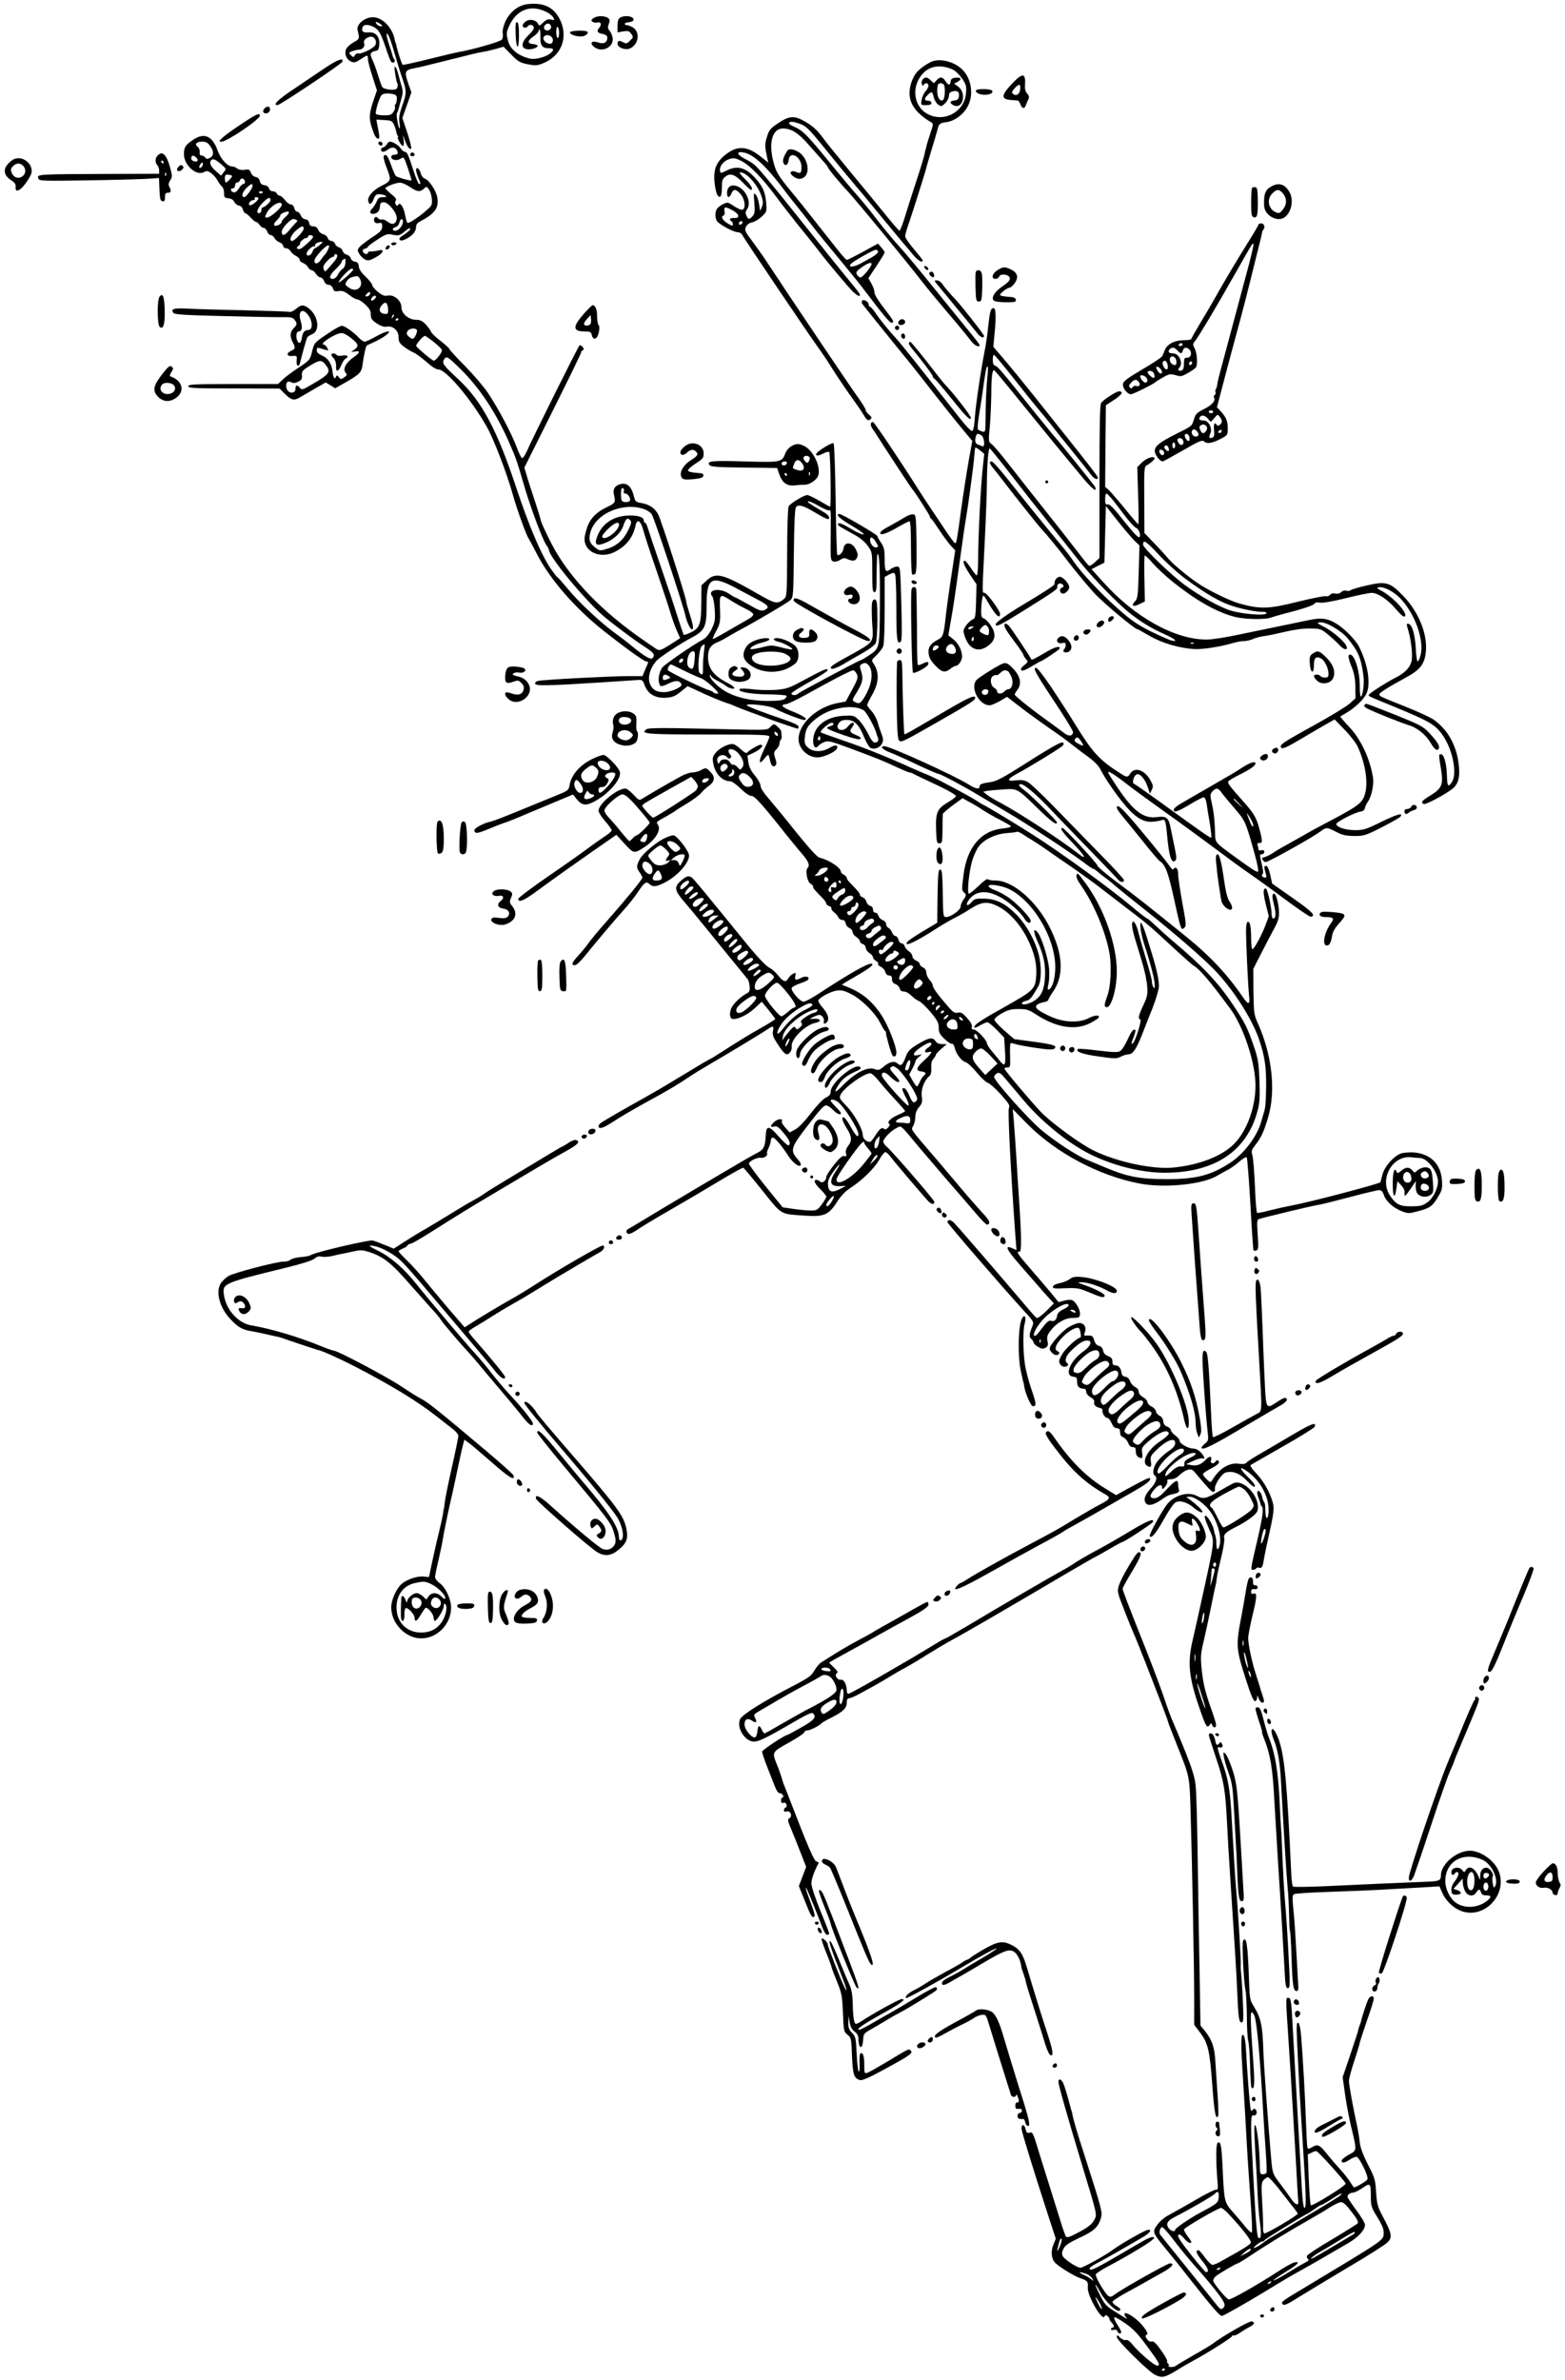 <?xml version="1.0" standalone="no"?>
<!DOCTYPE svg PUBLIC "-//W3C//DTD SVG 20010904//EN"
 "http://www.w3.org/TR/2001/REC-SVG-20010904/DTD/svg10.dtd">
<svg version="1.0" xmlns="http://www.w3.org/2000/svg"
 width="1072pt" height="1630pt" viewBox="0 0 1072 1630"
 preserveAspectRatio="xMidYMid meet">
<g transform="translate(0,1630) scale(0.1,-0.1)"
fill="#000000" stroke="none">
<path d="M3609 16271 c-62 -9 -120 -56 -149 -122 -13 -32 -20 -63 -16 -79 3
-15 0 -34 -7 -42 -11 -14 -208 -70 -289 -83 -18 -3 -112 -25 -208 -49 -96 -24
-178 -42 -182 -40 -6 4 -35 93 -43 134 -2 8 -4 15 -5 15 -1 0 -3 10 -6 22 -15
82 -82 152 -146 155 -56 2 -116 -46 -109 -86 1 -6 5 -22 8 -37 4 -23 0 -30
-35 -49 -22 -12 -45 -33 -51 -46 -14 -32 1 -71 34 -86 21 -9 30 -7 65 16 48
32 50 32 50 2 0 -13 14 -67 31 -119 l31 -96 -20 -58 c-33 -96 -36 -128 -17
-191 19 -60 31 -82 47 -82 10 0 8 20 -8 98 l-6 33 53 -3 c47 -3 55 -6 66 -29
7 -14 14 -35 16 -45 1 -10 6 -25 10 -31 5 -7 6 -13 2 -13 -3 0 1 -13 10 -30
22 -42 37 -38 30 8 l-5 37 15 -40 c17 -44 31 -62 42 -52 3 4 -9 52 -27 108
l-34 101 31 87 31 88 -19 54 c-32 93 -29 99 51 114 19 3 107 25 195 47 199 50
222 56 265 63 19 3 58 12 87 20 l52 15 53 -54 c46 -47 61 -56 112 -66 50 -10
64 -10 102 5 129 49 180 179 119 302 -43 86 -114 118 -226 104z m138 -55 c18
-9 37 -25 43 -36 10 -19 9 -20 -15 -14 -20 5 -33 0 -54 -20 -24 -23 -29 -25
-34 -11 -11 27 -56 38 -83 20 -13 -8 -24 -22 -24 -30 0 -17 26 -20 35 -5 9 15
35 12 41 -5 4 -10 -9 -30 -35 -55 -49 -47 -55 -86 -16 -96 27 -7 74 6 78 21 1
6 -13 11 -30 13 -43 4 -42 23 2 53 19 13 35 30 35 38 0 8 3 11 7 8 3 -4 6 -25
5 -48 -3 -58 12 -79 53 -79 39 0 44 -9 16 -34 -29 -26 -103 -46 -142 -37 -77
18 -133 62 -148 118 -14 51 -14 61 8 108 52 112 151 147 258 91z m-1141 -81
c16 -12 16 -14 3 -15 -9 0 -22 7 -29 15 -16 19 0 19 26 0z m1169 -20 c0 -23
-34 -33 -46 -14 -10 17 9 41 30 37 9 -2 16 -12 16 -23z m-1215 0 c35 -18 49
-43 85 -150 14 -44 30 -84 35 -89 13 -13 33 3 21 17 -5 7 -10 17 -11 22 -4 15
-6 24 -29 93 -11 34 -16 62 -11 62 10 0 30 -54 60 -160 12 -41 32 -107 46
-147 30 -88 30 -101 -1 -188 -19 -54 -24 -81 -19 -115 4 -25 4 -42 0 -39 -9 9
-24 98 -17 105 3 3 7 10 7 15 1 5 3 11 4 14 1 3 3 8 4 13 1 4 8 29 15 55 11
37 11 56 3 85 -7 20 -16 55 -22 77 -15 60 -33 80 -26 30 5 -41 13 -78 16 -82
7 -8 5 -30 -3 -40 -11 -15 -88 -6 -99 11 -4 6 -17 43 -29 81 -11 39 -29 87
-39 107 -19 40 -14 52 25 60 15 2 21 12 23 43 4 55 -26 88 -76 83 -36 -3 -49
9 -38 37 7 19 39 19 76 0z m1270 -41 c0 -19 -4 -34 -10 -34 -5 0 -10 18 -10
41 0 24 4 38 10 34 6 -3 10 -22 10 -41z m-50 -29 c14 -17 7 -45 -13 -45 -24 0
-51 26 -44 44 8 20 40 21 57 1z m-1210 -15 c7 -14 7 -26 1 -39 -12 -22 -98
-64 -117 -57 -7 3 -18 -3 -23 -12 -9 -16 -11 -16 -27 0 -17 16 -16 18 10 28
15 5 35 10 45 10 25 0 43 23 35 44 -4 11 1 22 12 31 27 20 52 18 64 -5z m128
-376 c17 -5 22 -13 20 -36 -1 -16 -6 -32 -10 -34 -5 -3 -6 -10 -2 -15 3 -5 -2
-21 -10 -34 -14 -21 -24 -25 -66 -25 -27 0 -52 5 -55 10 -7 11 21 107 38 128
10 13 48 16 85 6z"/>
<path d="M3532 16066 c4 -111 23 -115 23 -4 0 57 -4 83 -13 86 -10 3 -12 -15
-10 -82z"/>
<path d="M4064 16175 c-16 -13 -17 -16 -4 -25 8 -5 22 -7 32 -4 24 7 32 -14
13 -36 -21 -23 -14 -36 25 -43 21 -5 30 -12 30 -26 0 -32 -25 -45 -62 -32 -44
16 -62 -3 -29 -30 54 -44 140 -1 127 64 -3 17 -13 38 -21 47 -12 14 -13 23 -5
46 9 24 8 31 -6 41 -24 17 -76 16 -100 -2z"/>
<path d="M4248 16179 c-13 -7 -18 -23 -18 -55 l0 -46 39 7 c33 5 41 3 55 -17
15 -21 15 -24 -8 -46 -19 -20 -27 -22 -44 -13 -30 16 -42 14 -42 -8 0 -27 53
-47 85 -33 63 29 72 118 15 147 -16 8 -33 14 -37 13 -4 -2 -10 2 -13 7 -3 6
10 11 28 13 18 2 32 9 32 17 0 24 -59 34 -92 14z"/>
<path d="M3905 16080 c-8 -12 36 -30 74 -30 29 0 56 21 44 33 -10 11 -111 8
-118 -3z"/>
<path d="M2218 15829 c-57 -38 -154 -104 -215 -145 -100 -67 -137 -104 -102
-104 17 0 437 281 443 296 13 33 -33 16 -126 -47z"/>
<path d="M6396 15883 c-28 -7 -87 -46 -113 -74 -31 -35 -53 -95 -53 -148 0
-73 48 -139 146 -197 18 -11 18 -13 -4 -80 -13 -38 -25 -78 -27 -89 -2 -11 -4
-20 -5 -20 -1 0 -4 -12 -6 -27 -3 -15 -26 -94 -53 -175 -27 -82 -63 -194 -80
-250 -17 -57 -35 -103 -40 -103 -4 0 -50 53 -102 118 -52 64 -160 196 -240
292 -80 97 -163 199 -183 227 -40 56 -79 89 -145 123 -55 28 -91 23 -157 -21
-60 -40 -67 -49 -83 -105 -13 -42 -12 -62 5 -139 l7 -29 -53 42 c-96 77 -167
77 -252 3 -56 -49 -72 -99 -63 -185 8 -68 21 -99 38 -93 7 2 12 26 12 62 0 50
3 60 26 77 33 25 65 13 122 -47 24 -25 47 -45 50 -45 20 0 2 33 -40 74 -28 26
-42 46 -33 46 44 0 119 -84 145 -161 13 -37 13 -52 4 -75 l-12 -29 -8 49 c-4
27 -15 56 -23 64 -14 14 -14 8 -9 -56 5 -61 3 -75 -12 -92 -23 -26 -29 -25
-42 3 -8 17 -7 28 3 42 41 56 -22 165 -94 165 -26 0 -42 -20 -42 -52 0 -35 17
-36 30 -3 13 33 33 32 64 -6 29 -34 36 -96 12 -105 -8 -3 -34 8 -58 24 -41 28
-45 29 -73 15 -17 -8 -36 -22 -42 -31 -19 -23 -16 -76 5 -94 34 -29 111 -68
134 -68 13 0 28 -9 33 -20 14 -28 463 -693 518 -768 25 -34 69 -100 97 -145
28 -45 74 -113 101 -152 63 -88 101 -142 115 -167 21 -36 33 -43 47 -29 10 10
8 16 -10 31 -13 10 -23 24 -23 32 0 7 -24 47 -54 88 -46 63 -450 663 -619 920
-27 41 -74 108 -104 148 -50 66 -54 76 -44 98 7 15 22 27 42 31 17 3 47 21 66
39 35 33 36 35 31 97 -6 72 -24 111 -75 168 -66 73 -124 88 -198 50 -40 -19
-40 -19 -43 0 -5 30 23 66 62 79 30 10 42 8 78 -9 62 -29 151 -120 258 -266
24 -33 89 -116 144 -185 56 -68 110 -136 121 -151 51 -69 217 -268 249 -298
20 -19 39 -31 43 -27 9 9 11 6 -109 152 -53 66 -180 223 -281 350 -203 255
-298 370 -331 397 -11 10 -43 29 -70 43 -53 28 -52 51 2 39 68 -15 158 -100
287 -274 11 -15 47 -60 80 -101 33 -41 75 -95 94 -120 36 -47 80 -101 232
-285 50 -60 110 -135 132 -165 122 -161 171 -220 183 -220 23 0 16 14 -51 100
-39 50 -65 93 -65 107 0 13 -9 41 -21 61 l-21 37 56 84 c31 47 56 88 56 92 0
4 -10 20 -23 34 l-23 27 -102 -56 c-57 -31 -107 -56 -111 -56 -5 0 -37 35 -70
78 -34 42 -105 133 -159 201 -53 68 -119 150 -147 183 -94 114 -111 141 -129
216 -32 127 -4 222 66 222 60 0 107 -30 184 -119 42 -47 87 -98 100 -113 13
-14 24 -29 24 -32 0 -9 86 -113 141 -171 55 -59 395 -471 507 -616 32 -42 127
-156 231 -278 40 -47 85 -103 100 -123 23 -33 61 -52 61 -30 0 4 -40 55 -88
113 -48 59 -121 148 -162 199 -177 220 -259 318 -315 379 -33 37 -93 109 -133
161 -39 52 -102 129 -138 170 -37 41 -122 143 -189 225 -155 190 -187 222
-243 246 -32 14 -42 23 -35 30 8 8 26 6 61 -5 55 -19 66 -29 197 -191 91 -112
131 -160 215 -260 33 -38 109 -131 170 -205 61 -74 123 -148 137 -165 15 -16
44 -51 65 -77 34 -42 69 -63 68 -40 -1 4 -28 38 -60 76 -33 39 -60 78 -60 88
0 9 9 41 19 70 23 65 122 376 126 399 2 9 18 63 35 120 18 57 35 118 40 135
11 47 16 51 60 57 56 7 114 48 145 102 48 80 31 199 -37 262 -50 47 -132 71
-192 56z m131 -60 c18 -8 46 -36 64 -62 27 -40 30 -53 26 -99 -10 -129 -153
-205 -266 -141 -99 55 -110 199 -21 284 48 46 123 53 197 18z m-1506 -965 c45
-26 49 -54 6 -51 -27 2 -36 -10 -17 -22 6 -3 10 -13 10 -21 0 -13 -5 -12 -31
3 -38 22 -54 49 -35 56 9 3 12 15 9 31 -7 32 6 33 58 4z m60 -91 c-13 -13 -26
-3 -16 12 3 6 11 8 17 5 6 -4 6 -10 -1 -17z m933 -186 c6 -9 -15 -28 -49 -47
-11 -6 -42 -23 -69 -38 -51 -28 -93 -29 -65 -1 18 18 150 93 166 94 6 1 14 -3
17 -8z m-44 -89 c0 -18 -61 -92 -75 -92 -8 0 -19 9 -25 19 -9 17 -4 24 32 50
43 30 68 38 68 23z"/>
<path d="M6320 15755 c-7 -8 -9 -22 -5 -32 5 -12 9 -14 12 -5 7 18 33 15 33
-5 0 -9 -9 -26 -20 -38 -12 -12 -23 -39 -27 -59 -6 -36 -5 -36 31 -36 25 0 36
4 36 15 0 8 -9 15 -19 15 -31 0 -33 15 -6 40 29 27 30 26 42 -19 5 -19 19 -41
30 -48 20 -14 24 -13 48 11 14 14 25 36 25 49 0 18 7 27 26 31 33 9 47 -4 42
-35 -2 -18 -10 -25 -30 -27 -33 -4 -36 -17 -8 -32 65 -35 95 83 32 128 l-26
19 22 12 c32 17 27 33 -10 29 -25 -2 -34 -8 -36 -25 -4 -30 -16 -29 -36 2 -20
30 -37 32 -61 5 l-18 -20 -22 20 c-25 24 -38 25 -55 5z m146 -36 c10 -17 7
-90 -5 -102 -19 -19 -41 13 -41 58 0 23 3 45 7 48 10 11 31 8 39 -4z"/>
<path d="M6942 15737 c-86 -89 -89 -116 -16 -122 22 -1 42 -3 47 -4 4 -1 12
-12 17 -26 11 -29 28 -33 36 -7 3 9 11 27 17 39 8 18 7 27 -7 42 -11 12 -17
32 -15 53 6 87 -13 92 -79 25z m46 -49 c-3 -35 -30 -50 -51 -29 -8 8 -4 18 13
36 31 34 42 32 38 -7z"/>
<path d="M6685 15681 c-3 -6 3 -15 14 -20 39 -21 112 -7 97 18 -9 13 -102 15
-111 2z"/>
<path d="M1810 15555 c-9 -11 -10 -19 -3 -26 14 -14 43 0 43 22 0 23 -23 25
-40 4z"/>
<path d="M1660 15455 c-52 -34 -111 -76 -130 -93 -32 -29 -33 -31 -12 -32 37
0 262 152 262 178 0 21 -23 12 -120 -53z"/>
<path d="M1325 15344 c-55 -37 -65 -52 -65 -101 0 -74 85 -150 137 -122 20 11
27 10 51 -8 15 -11 34 -33 42 -49 8 -16 22 -34 30 -41 8 -6 15 -26 15 -45 0
-29 3 -33 30 -36 20 -2 34 -11 40 -25 6 -12 20 -23 32 -25 13 -2 24 -13 27
-28 4 -13 11 -24 16 -24 5 0 22 -13 37 -30 14 -16 31 -30 37 -30 6 0 17 -9 24
-20 7 -11 19 -20 27 -20 9 0 20 -11 25 -25 5 -14 16 -25 24 -25 9 0 20 -9 26
-20 6 -12 22 -25 36 -30 13 -5 24 -16 24 -25 0 -8 9 -15 20 -15 10 0 24 -9 30
-19 5 -11 22 -26 38 -34 15 -7 26 -19 24 -25 -1 -7 9 -17 22 -22 14 -5 30 -18
36 -30 6 -11 17 -20 24 -20 8 0 21 -11 30 -25 9 -14 23 -25 31 -25 9 0 20 -11
25 -25 6 -15 17 -25 30 -25 12 0 24 -9 30 -24 7 -21 14 -24 41 -19 24 3 39 -2
70 -26 21 -17 46 -31 56 -31 10 0 35 -16 56 -36 28 -27 37 -43 37 -68 0 -28 7
-38 41 -61 28 -18 50 -25 67 -22 43 8 82 -26 82 -71 0 -30 6 -42 34 -64 18
-14 48 -33 67 -41 19 -8 59 -38 91 -66 35 -32 65 -51 81 -51 52 0 226 -206
330 -390 49 -86 139 -320 182 -475 25 -90 91 -273 104 -289 4 -6 32 -57 61
-114 88 -170 260 -368 455 -522 144 -114 277 -210 292 -210 17 0 17 0 -7 -54
l-19 -46 -98 0 c-137 -1 -573 -24 -618 -33 -11 -2 -20 -10 -20 -18 0 -17 81
-16 440 7 138 9 261 17 274 18 18 1 26 -6 34 -29 22 -67 75 -99 153 -93 43 4
62 12 98 42 l46 37 63 -29 c77 -37 174 -77 207 -87 14 -4 39 -13 55 -21 71
-31 413 -154 431 -154 2 0 4 6 4 14 0 9 -33 25 -87 44 -154 52 -256 91 -266
101 -18 18 154 0 188 -20 40 -24 182 -79 201 -79 36 0 2 26 -70 55 -80 31 -96
48 -51 53 14 2 76 32 138 66 173 97 307 166 321 166 7 0 18 -12 25 -26 10 -23
7 -35 -32 -107 l-44 -81 -63 -12 c-139 -29 -260 -143 -260 -245 0 -74 77 -137
148 -124 47 9 108 40 115 59 10 26 -12 28 -50 5 -50 -31 -115 -30 -149 2 -22
21 -25 30 -21 71 5 59 24 88 90 136 91 68 246 91 314 47 20 -14 80 -124 87
-160 1 -5 4 -14 7 -20 11 -21 3 -40 -16 -40 -15 0 -28 17 -51 65 -18 35 -47
77 -65 93 -30 28 -36 29 -104 25 -124 -8 -205 -76 -205 -172 0 -39 17 -57 34
-35 6 8 25 20 41 27 28 12 44 7 190 -47 174 -65 203 -76 313 -127 41 -19 78
-34 83 -34 5 0 17 -4 27 -10 9 -5 79 -39 155 -74 87 -41 137 -71 135 -78 -2
-7 -27 -26 -56 -43 -72 -43 -84 -69 -80 -185 3 -87 5 -95 23 -95 19 0 20 7 21
95 0 52 1 100 2 106 1 5 32 32 68 59 l67 49 43 -24 c24 -12 68 -38 96 -57 29
-19 83 -50 120 -68 36 -19 69 -38 72 -43 3 -5 -21 -12 -52 -15 -150 -13 -248
-128 -272 -317 -13 -108 -13 -106 6 -124 14 -15 13 -19 -5 -45 -12 -16 -21
-38 -21 -50 0 -23 -67 -71 -100 -71 -19 0 -20 8 -22 163 -3 136 -5 162 -18
162 -13 0 -15 -28 -18 -182 l-2 -182 -94 -56 c-52 -31 -100 -63 -107 -71 -38
-45 45 -10 184 80 46 30 108 66 138 81 30 15 79 43 109 63 74 47 114 51 183
17 76 -37 154 -122 204 -222 48 -96 67 -174 61 -255 -7 -93 -15 -100 -226
-219 -128 -71 -182 -106 -194 -123 -13 -20 1 -18 37 3 20 11 42 21 48 21 7 0
36 -24 64 -52 l51 -53 6 -92 c6 -97 0 -111 -32 -72 -9 12 -34 42 -54 66 -21
24 -38 51 -38 59 0 21 -70 94 -90 94 -13 0 -17 6 -13 19 3 12 -8 33 -33 60
-31 35 -42 41 -64 36 -24 -5 -34 3 -98 80 -40 46 -72 93 -72 103 0 10 -10 29
-22 41 -12 13 -22 35 -23 50 0 16 -9 30 -23 36 -12 5 -22 16 -22 23 0 7 -11
18 -25 24 -14 6 -25 19 -25 29 0 10 -11 26 -24 34 -13 9 -26 25 -29 35 -3 11
-12 20 -21 20 -9 0 -18 11 -22 25 -3 14 -13 25 -20 25 -8 0 -19 11 -24 25 -5
14 -17 28 -25 31 -8 4 -15 15 -15 25 0 11 -10 23 -24 28 -13 5 -26 19 -29 30
-3 12 -12 21 -21 21 -10 0 -16 8 -16 21 0 13 -8 23 -20 26 -11 3 -23 16 -26
29 -3 13 -15 26 -25 29 -10 4 -19 12 -19 18 0 11 -8 20 -67 81 -13 13 -23 28
-23 34 0 6 -9 16 -20 22 -11 6 -20 15 -20 20 0 28 -82 82 -148 97 -13 3 -73
68 -155 170 -72 91 -158 195 -189 231 -36 41 -58 75 -58 90 0 13 -17 45 -39
71 -27 32 -40 59 -45 91 l-6 45 50 24 c45 23 67 51 39 51 -14 0 -81 -40 -91
-54 -4 -7 -20 1 -40 20 -18 17 -41 34 -51 37 -26 10 -94 -21 -123 -56 -22 -26
-25 -37 -19 -71 11 -72 61 -126 116 -126 12 0 44 -22 72 -50 30 -30 60 -50 73
-50 23 0 70 -52 239 -265 39 -48 89 -110 113 -137 41 -48 51 -75 33 -93 -16
-16 -1 -95 20 -106 11 -5 19 -15 19 -22 0 -10 8 -20 68 -81 12 -13 22 -28 22
-34 0 -6 9 -14 20 -17 11 -4 18 -10 15 -15 -3 -5 5 -17 18 -27 13 -10 26 -26
30 -35 3 -10 15 -18 26 -18 13 0 21 -8 23 -22 2 -13 13 -27 26 -33 12 -5 22
-18 22 -27 0 -10 11 -25 25 -34 14 -9 25 -22 25 -29 0 -8 9 -17 20 -20 11 -3
20 -15 20 -25 0 -11 11 -27 25 -36 14 -9 25 -22 25 -30 0 -7 9 -18 20 -24 11
-6 18 -15 15 -20 -3 -6 5 -15 19 -21 13 -6 27 -22 30 -35 4 -15 14 -24 26 -24
15 0 20 -7 20 -25 0 -18 7 -28 24 -34 13 -5 26 -19 29 -30 3 -14 13 -21 29
-21 14 0 36 -13 52 -29 16 -16 38 -32 50 -36 11 -3 47 -37 79 -74 48 -58 57
-75 57 -108 0 -32 7 -46 38 -76 22 -21 45 -37 52 -35 8 2 16 -10 20 -28 9 -41
47 -91 75 -98 12 -3 46 -35 76 -71 30 -36 64 -68 77 -71 12 -4 52 -39 88 -79
56 -63 64 -77 55 -93 -9 -18 12 -432 45 -885 l7 -88 -27 12 c-57 26 -44 -5 44
-106 29 -33 75 -87 104 -119 28 -33 70 -81 93 -106 l42 -46 -53 -53 c-30 -30
-59 -50 -65 -47 -6 4 -44 46 -83 93 -168 198 -452 528 -485 561 -22 22 -43 22
-43 2 0 -9 378 -447 517 -599 76 -82 76 -83 64 -115 -22 -53 -23 -72 -7 -85 9
-8 16 -19 16 -25 0 -6 13 -20 30 -29 24 -14 34 -16 51 -7 17 10 20 18 14 47
-5 28 -1 41 20 69 42 55 101 89 154 89 42 0 46 2 49 25 3 29 -30 88 -55 97 -9
3 -33 2 -54 -4 l-38 -10 -54 66 c-30 36 -93 110 -141 165 -84 96 -99 119 -73
114 15 -4 15 92 -2 347 -7 99 -16 247 -21 330 -5 82 -13 183 -16 225 l-7 75
94 -96 c198 -202 494 -360 775 -414 173 -33 436 -6 534 55 14 8 42 24 63 35
22 10 59 37 84 58 25 23 48 36 53 31 4 -5 15 -148 25 -319 9 -170 19 -313 21
-317 3 -4 12 -4 20 -1 14 5 15 20 9 109 -6 94 -5 103 12 107 42 13 351 87 383
92 45 8 71 14 262 64 87 23 166 41 177 41 13 0 23 -11 31 -35 14 -42 64 -87
123 -110 42 -16 49 -16 108 0 83 21 102 35 139 98 28 47 31 58 27 115 -8 111
-79 181 -193 190 -28 2 -68 -1 -87 -7 -48 -16 -113 -89 -127 -143 -6 -23 -13
-48 -14 -54 -4 -10 -485 -137 -611 -160 -38 -7 -105 -22 -148 -33 -43 -12 -82
-19 -86 -17 -5 3 -11 85 -15 183 -4 98 -12 193 -17 211 -9 29 -7 36 19 70 41
52 58 88 88 189 55 183 28 428 -71 648 -25 56 -27 70 -29 215 l-1 155 56 110
c31 61 71 137 89 170 25 46 32 71 31 108 -1 53 -20 127 -32 127 -17 0 -17 -18
-2 -78 15 -61 13 -92 -7 -92 -5 0 -10 17 -10 38 -1 39 -23 142 -35 162 -6 9
-10 8 -17 -3 -5 -11 -1 -45 12 -98 l21 -83 -20 -55 c-26 -71 -80 -171 -92
-171 -5 0 -9 33 -9 73 0 83 -8 119 -24 114 -6 -2 -11 -28 -11 -63 1 -97 14
-385 21 -441 8 -67 -5 -68 -47 -5 -102 149 -224 279 -383 407 -247 200 -344
277 -470 370 -74 55 -136 107 -138 116 -3 18 -227 259 -240 259 -21 0 -2 -28
73 -106 83 -87 99 -120 33 -68 -116 91 -409 282 -534 348 -36 18 -76 43 -90
54 l-25 20 25 6 c14 2 64 7 112 10 101 6 92 11 252 -145 82 -79 116 -103 116
-81 0 12 -188 197 -229 225 -33 24 -39 37 -17 37 21 0 102 -68 186 -156 41
-44 162 -169 270 -280 107 -110 201 -208 208 -217 16 -21 45 -22 40 -2 -2 8
-77 90 -168 182 -91 93 -231 237 -313 321 -81 83 -161 159 -179 168 -23 12
-44 14 -81 10 -65 -9 -60 9 14 48 86 46 296 175 309 190 8 11 8 16 0 21 -12 7
-84 -34 -315 -181 -93 -59 -143 -84 -175 -89 -67 -10 -80 -15 -80 -31 0 -21
-26 -17 -72 12 -98 62 -542 264 -580 264 -34 0 -13 -23 38 -43 27 -10 76 -32
109 -47 150 -71 216 -100 225 -100 13 0 173 -85 280 -150 52 -31 140 -83 195
-116 121 -70 426 -270 513 -336 35 -27 66 -48 71 -48 4 0 16 -8 27 -17 10 -10
37 -31 59 -47 22 -16 51 -40 65 -53 14 -12 108 -89 210 -169 210 -167 409
-340 485 -423 125 -135 243 -324 290 -460 39 -116 49 -187 48 -326 -2 -107 -5
-144 -16 -175 -2 -8 -10 -35 -17 -59 -27 -101 -121 -225 -215 -285 -135 -87
-232 -111 -440 -111 -181 1 -265 17 -416 81 -46 19 -102 43 -124 52 -70 28
-225 130 -317 208 -93 80 -318 333 -318 358 0 9 9 20 19 26 17 8 26 2 63 -43
24 -28 77 -91 117 -139 120 -144 301 -292 450 -368 160 -81 353 -130 515 -131
347 -1 570 148 642 431 13 51 15 94 11 200 -4 115 -9 148 -35 225 -46 137 -63
170 -150 300 -98 147 -206 261 -412 434 -36 30 -87 77 -115 103 -27 26 -53 48
-57 48 -4 0 -50 35 -102 79 -152 128 -491 374 -686 498 -123 78 -315 194 -335
202 -5 2 -21 12 -35 21 -14 10 -52 32 -85 50 -33 18 -96 52 -140 75 -44 24
-102 52 -130 63 -27 11 -75 31 -105 45 -154 70 -330 141 -464 186 -83 29 -152
53 -154 56 -8 8 56 65 72 65 26 0 18 -17 -10 -24 -37 -10 -24 -18 95 -60 69
-24 108 -33 115 -26 6 6 -3 15 -27 25 -45 18 -50 27 -32 51 30 40 5 49 -27 9
-34 -44 -94 -22 -62 23 11 16 25 22 56 22 51 0 83 -33 118 -120 14 -34 33 -66
42 -71 26 -14 64 -1 79 28 11 21 11 31 -4 71 -10 26 -19 54 -21 62 -10 38 -27
70 -50 95 -14 15 -26 32 -26 37 0 6 16 38 36 73 45 81 48 149 9 209 -17 25
-16 26 19 59 19 19 40 46 46 61 6 16 10 121 10 251 l0 224 31 17 c26 13 33 14
40 2 5 -7 9 -113 9 -235 0 -217 5 -252 32 -225 6 6 7 97 2 261 -7 249 -7 251
-29 251 -11 0 -30 -7 -41 -15 -38 -29 -44 -20 -44 64 0 67 -4 83 -25 115 -14
20 -25 41 -25 45 0 10 -242 151 -259 151 -33 0 0 -32 87 -82 57 -34 88 -58 76
-58 -11 0 -46 15 -77 34 -66 40 -97 52 -97 37 0 -11 7 -15 115 -74 38 -21 71
-49 90 -76 30 -42 30 -44 30 -179 0 -115 2 -137 15 -137 13 0 15 21 15 127 0
69 3 129 6 133 13 12 18 -111 16 -365 -2 -286 -1 -279 -79 -331 -24 -16 -46
-29 -50 -29 -6 0 -142 -71 -353 -185 -38 -20 -74 -41 -79 -46 -15 -14 -48 -11
-44 4 3 6 58 41 123 77 65 36 121 71 123 79 7 20 -26 7 -157 -64 -107 -58
-122 -63 -196 -69 -44 -3 -116 -2 -160 4 -48 6 -83 6 -88 1 -18 -18 76 -35
195 -36 65 -1 121 -5 125 -9 4 -4 -1 -14 -11 -22 -14 -10 -49 -14 -116 -14
-121 0 -230 26 -303 73 -53 34 -105 92 -93 104 3 4 6 1 6 -5 0 -6 19 -21 43
-33 23 -12 49 -27 57 -34 22 -18 60 -28 60 -16 0 6 -19 20 -42 32 -100 51
-138 101 -138 181 0 52 18 81 62 99 18 7 49 23 68 35 20 12 60 35 90 51 125
67 326 186 345 204 19 19 20 35 23 322 2 204 7 306 15 315 16 20 53 9 127 -36
83 -49 100 -56 100 -37 0 9 -13 23 -29 33 -107 63 -125 75 -115 79 6 2 39 -12
73 -32 34 -20 66 -33 71 -30 12 7 12 2 10 -192 -1 -144 -1 -151 19 -158 12 -3
31 1 46 11 21 14 31 15 51 5 36 -16 52 -14 64 9 8 15 7 29 -6 55 -25 54 -80
59 -86 8 -3 -26 -31 -53 -43 -42 -3 4 -8 175 -11 380 -3 210 -9 378 -14 383
-10 10 -120 -59 -120 -75 0 -13 17 -11 51 6 16 9 34 13 39 10 9 -6 14 -375 6
-375 -2 0 -35 18 -72 40 -38 22 -76 40 -84 40 -23 0 -118 -58 -128 -78 -5 -9
-10 -152 -10 -317 -1 -294 -2 -300 -23 -318 -43 -35 -61 -31 -165 29 -252 145
-298 158 -362 100 l-37 -34 -1 -121 c-1 -145 -10 -171 -70 -201 -25 -12 -47
-20 -50 -17 -3 2 -22 60 -44 128 -21 68 -73 223 -115 344 -42 121 -81 237 -87
258 -6 20 -14 37 -19 37 -5 0 -9 7 -9 15 0 22 -33 35 -93 35 -106 0 -187 -49
-223 -136 -27 -66 -11 -79 59 -49 55 23 102 69 117 115 16 48 27 57 46 39 11
-12 10 -22 -10 -64 -31 -68 -79 -112 -143 -132 -52 -16 -54 -16 -81 4 -44 32
-52 58 -37 111 28 91 130 160 252 170 73 6 145 -17 168 -51 19 -31 216 -624
231 -696 9 -42 33 -91 44 -91 14 0 7 37 -21 122 -10 32 -19 64 -19 72 0 23
-169 548 -190 591 -23 45 -63 72 -120 81 -35 6 -39 10 -49 50 -16 61 -44 88
-85 80 -41 -8 -59 -33 -51 -71 13 -57 11 -59 -46 -87 -80 -38 -123 -85 -143
-159 -14 -48 -15 -67 -6 -94 23 -69 120 -96 200 -55 81 41 126 99 144 183 11
48 35 32 53 -35 9 -35 50 -160 91 -278 40 -118 83 -246 94 -285 11 -38 31 -94
44 -123 l23 -52 -52 -34 c-89 -56 -89 -56 -123 -32 -17 11 -44 30 -60 41 -300
204 -526 439 -647 673 -36 71 -68 140 -71 153 -2 13 -22 78 -44 144 -22 66
-47 143 -55 172 l-15 51 198 396 c109 218 196 396 192 396 -4 0 -1 4 7 9 12 8
12 12 2 25 -7 9 -17 14 -21 11 -9 -6 -324 -639 -360 -723 -13 -29 -28 -51 -34
-49 -6 2 -22 35 -36 73 -31 86 -124 263 -196 371 -30 45 -102 129 -159 187
-58 58 -105 109 -105 114 0 5 -27 30 -60 56 -34 26 -64 54 -67 64 -3 9 -20 32
-36 50 -23 24 -39 32 -66 32 -51 0 -101 42 -101 85 0 46 -50 89 -93 81 -23 -5
-38 1 -68 25 -21 17 -39 38 -39 46 0 8 -20 34 -44 57 -30 28 -46 51 -48 71 -2
23 -9 31 -27 33 -13 2 -26 12 -28 23 -3 11 -16 22 -28 25 -13 3 -25 15 -28 26
-3 11 -15 22 -26 25 -11 3 -23 14 -26 24 -4 10 -15 19 -25 19 -10 0 -22 9 -25
20 -3 11 -18 23 -31 26 -14 4 -30 17 -34 30 -7 16 -17 24 -34 24 -18 0 -25 6
-28 23 -2 14 -11 23 -26 25 -13 2 -27 14 -32 28 -5 13 -16 24 -24 24 -7 0 -17
11 -20 25 -4 15 -14 25 -24 25 -10 0 -28 14 -40 30 -13 17 -29 30 -36 30 -8 0
-16 7 -20 15 -3 8 -15 15 -27 15 -12 0 -23 8 -26 19 -3 12 -15 21 -31 23 -18
2 -28 10 -32 28 -4 16 -14 26 -28 28 -14 2 -27 14 -33 29 -8 22 -14 25 -42 20
-20 -3 -40 0 -52 9 -10 8 -25 14 -33 14 -34 0 -79 49 -101 109 -36 100 -91
125 -166 75z m114 -43 c27 -37 27 -67 -1 -82 -17 -9 -24 -9 -32 2 -6 8 -18 14
-26 14 -10 0 -14 8 -12 24 1 13 -5 29 -14 36 -24 17 -8 35 31 35 26 0 38 -7
54 -29z m-87 -103 c-11 -11 -42 1 -42 16 0 23 13 26 32 9 10 -9 15 -20 10 -25z
m161 -21 c38 -33 38 -33 20 -56 l-19 -24 -37 33 c-35 30 -46 58 -30 73 12 13
28 6 66 -26z m-126 -12 c-4 -8 -11 -15 -17 -15 -7 0 -7 6 0 21 13 23 26 19 17
-6z m203 -71 c0 -8 -35 -44 -42 -44 -9 0 -11 44 -2 52 5 6 44 -1 44 -8z m88
-37 c2 -9 -3 -17 -10 -17 -8 0 -22 -14 -32 -31 -10 -17 -25 -29 -34 -27 -21 4
-28 28 -8 28 9 0 16 8 16 20 0 11 6 20 14 20 8 0 17 7 20 16 7 19 30 13 34 -9z
m52 -29 c0 -19 -44 -78 -57 -78 -22 0 -14 34 15 62 30 30 42 34 42 16z m70
-42 c0 -11 -19 -15 -25 -6 -3 5 1 10 9 10 9 0 16 -2 16 -4z m-30 -44 c0 -16
-49 -54 -60 -47 -14 9 6 35 27 35 8 0 11 5 8 10 -3 6 1 10 9 10 9 0 16 -4 16
-8z m65 -39 c-13 -13 -29 -23 -35 -23 -5 0 -10 -9 -10 -20 0 -11 -7 -20 -16
-20 -24 0 -8 40 33 79 28 26 37 30 44 20 6 -9 0 -21 -16 -36z m95 -6 c0 -19
-78 -87 -100 -87 -17 0 -17 2 -4 30 27 52 104 95 104 57z m26 -82 c-14 -12
-26 -27 -26 -33 0 -16 -40 -36 -51 -25 -6 6 1 19 16 33 14 13 25 29 25 35 0
14 54 34 59 22 2 -5 -8 -19 -23 -32z m67 -44 c-10 -10 -29 -32 -43 -49 -29
-37 -50 -41 -50 -9 0 13 16 37 37 58 30 28 42 34 56 26 18 -8 18 -9 0 -26z
m57 -37 c0 -18 -62 -84 -79 -84 -23 0 -9 39 24 69 40 35 55 39 55 15z m64 -53
c5 -7 -26 -40 -76 -79 -10 -8 -23 -10 -29 -6 -9 5 -7 11 6 21 11 7 15 13 10
13 -4 0 0 9 10 20 10 11 24 20 32 20 7 0 13 5 13 10 0 12 27 13 34 1z m45 -60
c-13 -11 -27 -20 -32 -21 -4 0 -12 -11 -17 -25 -10 -26 -40 -35 -40 -12 0 18
45 59 54 50 4 -5 6 -2 4 6 -2 8 8 17 22 21 35 9 37 4 9 -19z m59 -28 c-7 -16
-17 -32 -23 -38 -6 -5 -19 -22 -29 -37 -20 -31 -50 -28 -40 5 8 25 75 96 91
96 10 1 10 -5 1 -26z m62 -46 c0 -8 -9 -25 -21 -38 -69 -81 -61 -75 -71 -53
-7 16 -3 27 19 52 15 18 33 32 40 32 7 0 13 5 13 10 0 6 5 10 10 10 6 0 10 -6
10 -13z m56 -48 c-1 -17 -9 -35 -19 -40 -9 -6 -24 -23 -32 -39 -9 -18 -24 -30
-35 -30 -31 0 -23 27 20 67 22 21 40 43 40 50 0 6 6 14 13 16 6 3 13 6 13 6 1
1 1 -13 0 -30z m53 -46 c-2 -13 -99 -97 -99 -86 0 16 73 93 88 93 6 0 12 -3
11 -7z m48 -65 c25 -55 -26 -94 -77 -58 -28 20 -29 22 -14 45 14 21 30 29 70
34 6 0 15 -9 21 -21z m67 -103 c-4 -8 -13 -15 -21 -15 -13 0 -13 3 -3 15 7 8
16 15 21 15 5 0 6 -7 3 -15z m32 -33 c-8 -9 -19 -13 -22 -9 -10 9 16 38 28 31
6 -4 4 -13 -6 -22z m92 -65 c2 -27 -1 -37 -12 -37 -46 0 -59 29 -29 62 23 26
37 17 41 -25z m33 -60 c-10 -9 -11 -8 -5 6 3 10 9 15 12 12 3 -3 0 -11 -7 -18z
m39 -11 c0 -3 -4 -8 -10 -11 -5 -3 -10 -1 -10 4 0 6 5 11 10 11 6 0 10 -2 10
-4z m125 -75 c7 -12 -15 -61 -28 -61 -6 0 -19 7 -28 16 -14 13 -16 21 -8 35
10 20 53 26 64 10z m115 -82 c28 -22 54 -47 57 -55 5 -14 -41 -74 -56 -74 -10
0 -116 89 -120 101 -3 11 47 69 60 69 4 0 30 -18 59 -41z m189 -191 c132 -131
245 -304 335 -513 41 -95 46 -108 102 -300 42 -141 120 -349 146 -387 10 -14
18 -30 18 -34 0 -44 232 -327 367 -447 63 -55 217 -170 296 -221 57 -37 67
-52 45 -74 -12 -12 -62 19 -150 92 -20 17 -65 51 -99 76 -98 70 -252 213 -326
303 -38 45 -71 84 -76 85 -4 2 -25 29 -46 60 -66 97 -149 294 -236 556 -130
392 -236 591 -397 740 -103 96 -112 109 -96 135 16 26 26 19 117 -71z m1114
-833 c-3 -9 1 -15 11 -15 20 0 41 -39 28 -52 -5 -5 -20 -8 -33 -6 -20 2 -24 9
-25 43 -1 22 1 43 3 48 8 13 22 -3 16 -18z m-33 -229 c0 -38 -91 -109 -113
-87 -7 7 3 24 35 56 45 44 78 58 78 31z m1760 -118 c18 -30 19 -33 3 -37 -19
-4 -43 24 -43 51 0 28 18 21 40 -14z m-948 -321 c57 -30 127 -68 156 -83 58
-32 64 -45 28 -62 -21 -9 -35 -4 -110 39 -48 27 -89 49 -92 49 -3 0 -22 11
-42 25 -62 42 -151 27 -113 -19 7 -8 14 -50 17 -93 4 -71 1 -84 -23 -134 -18
-35 -39 -59 -58 -69 -61 -31 -266 -172 -280 -193 -19 -31 -28 -73 -21 -102 8
-31 14 -31 72 -3 46 21 72 18 82 -10 5 -17 -73 -52 -118 -52 -52 0 -76 13 -95
50 -22 43 -5 112 42 165 20 23 164 118 233 154 99 52 110 75 110 223 0 195 32
212 212 115z m-46 -79 c28 -18 74 -44 102 -57 29 -14 52 -31 52 -38 0 -8 -14
-22 -31 -31 -16 -9 -78 -45 -137 -79 -58 -34 -108 -61 -110 -59 -2 2 9 28 25
57 26 50 28 61 25 147 -4 107 -2 108 74 60z m-185 -359 c-4 -31 -6 -77 -6
-102 2 -48 -3 -55 -23 -35 -17 17 -4 169 16 185 9 7 17 12 18 10 2 -1 -1 -28
-5 -58z m-63 -44 c-5 -63 -12 -74 -36 -58 -30 19 -10 113 25 113 13 0 15 -9
11 -55z m-78 -4 c0 -12 -20 -25 -27 -18 -7 7 6 27 18 27 5 0 9 -4 9 -9z m1274
-43 c26 -37 20 -110 -13 -176 -37 -73 -53 -87 -80 -72 -27 14 -27 14 9 71 39
64 45 93 29 141 -11 34 -11 41 2 49 22 14 37 11 53 -13z m-1266 -32 c48 -23
98 -46 112 -50 14 -3 49 -29 78 -56 42 -39 49 -50 33 -50 -11 0 -22 4 -25 9
-3 5 -17 11 -30 15 -37 9 -273 124 -281 136 -6 9 10 40 21 40 3 0 44 -20 92
-44z m-108 -36 c17 -10 14 -15 -17 -24 -19 -6 -23 -3 -23 13 0 22 16 27 40 11z
m1036 -437 c-10 -10 -19 5 -10 18 6 11 8 11 12 0 2 -7 1 -15 -2 -18z m-561
-89 c35 -38 47 -78 29 -101 -13 -17 -15 -17 -32 3 -9 11 -23 19 -29 17 -6 -2
-17 5 -23 16 -13 26 -55 28 -69 4 -9 -17 -10 -17 -16 0 -15 37 39 63 65 32 9
-11 16 -13 24 -5 7 7 6 14 -2 22 -7 7 -12 18 -12 25 0 22 40 14 65 -13z m-71
-89 c3 -8 -4 -21 -17 -30 -19 -13 -22 -13 -30 1 -5 9 -4 21 3 30 16 18 36 18
44 -1z m46 -44 c0 -10 -7 -22 -16 -25 -24 -9 -32 3 -11 15 9 6 15 14 12 20 -4
5 -1 9 4 9 6 0 11 -9 11 -19z m105 -31 c33 -31 30 -64 -6 -68 -20 -2 -32 4
-48 26 -24 34 -26 43 -10 59 16 16 35 10 64 -17z m1939 -436 c15 -9 58 -37 95
-63 36 -26 118 -82 181 -125 63 -44 153 -109 200 -146 47 -36 135 -104 195
-150 116 -88 137 -106 307 -264 60 -55 115 -104 124 -109 41 -23 110 -104 249
-292 93 -125 175 -375 175 -529 0 -149 -59 -311 -146 -399 -83 -85 -244 -147
-422 -163 -138 -13 -384 40 -539 116 -93 45 -295 193 -364 266 -72 76 -249
286 -249 296 0 4 9 8 21 8 19 0 20 5 18 80 -2 43 0 82 3 85 3 3 16 1 29 -4 13
-5 77 -17 142 -27 88 -13 121 -14 130 -5 20 20 -5 28 -142 47 l-134 18 -69 60
c-40 35 -68 66 -66 75 2 9 26 28 53 43 39 22 64 28 112 28 56 0 69 -4 124 -40
136 -88 266 -108 366 -57 28 15 54 31 58 37 13 21 -25 20 -67 -2 -67 -35 -171
-31 -263 11 -86 40 -109 59 -94 77 6 8 26 16 45 20 19 3 34 10 34 15 0 5 15
32 34 59 75 109 68 255 -21 434 -90 183 -255 326 -374 326 -26 0 -50 4 -53 9
-4 5 -31 -15 -62 -45 -31 -30 -61 -54 -67 -54 -14 0 -1 142 21 221 10 36 31
82 46 102 38 50 118 87 196 92 35 3 65 6 67 9 3 3 22 -6 42 -19 20 -14 49 -32
65 -41z m-1404 -192 c0 -16 -45 -47 -70 -49 -21 -2 -23 0 -9 10 8 7 18 19 21
27 6 16 58 26 58 12z m1 -85 c-13 -13 -31 0 -24 19 4 11 8 12 20 3 9 -8 10
-16 4 -22z m89 -7 c0 -5 -2 -10 -4 -10 -3 0 -8 5 -11 10 -3 6 -1 10 4 10 6 0
11 -4 11 -10z m-30 -21 c0 -17 -5 -20 -21 -16 -17 5 -20 2 -16 -14 5 -20 -7
-26 -18 -8 -7 11 31 59 47 59 4 0 8 -10 8 -21z m1181 -27 c174 -85 328 -355
317 -557 -4 -70 -22 -125 -45 -132 -8 -3 -9 7 -1 39 5 24 7 71 4 104 -6 71
-51 216 -77 247 -32 40 -33 8 -2 -60 42 -93 56 -162 51 -247 -5 -81 -24 -125
-67 -155 -35 -25 -91 -39 -91 -22 0 6 13 14 28 17 26 5 38 19 84 99 22 38 23
140 3 219 -26 98 -82 199 -148 268 -78 80 -140 112 -226 114 -58 1 -66 -1 -87
-25 -29 -34 -44 -19 -17 17 45 61 119 69 209 21 62 -32 144 -104 172 -151 17
-30 42 -37 42 -14 0 23 -104 130 -161 166 -27 18 -66 38 -87 45 -20 7 -38 19
-40 25 -7 20 87 7 139 -18z m-1121 -11 c0 -11 -9 -23 -20 -26 -11 -3 -25 -15
-31 -26 -8 -16 -13 -18 -25 -8 -21 17 -18 24 24 52 45 31 52 32 52 8z m55 -50
c0 -17 -82 -64 -90 -51 -7 12 30 53 55 63 20 7 35 3 35 -12z m35 -51 c0 -21
-49 -72 -64 -67 -17 6 -18 27 -2 27 9 0 16 7 16 15 0 8 7 15 15 15 8 0 15 7
15 15 0 8 5 15 10 15 6 0 10 -9 10 -20z m54 -47 c7 -7 -52 -73 -66 -73 -17 0
-7 43 15 61 23 19 39 23 51 12z m52 -54 c4 -7 -1 -16 -11 -21 -9 -6 -24 -19
-33 -29 -20 -23 -52 -25 -52 -4 0 8 7 15 15 15 8 0 15 7 15 15 0 9 10 20 23
25 30 12 35 12 43 -1z m33 -77 c-12 -9 -31 -24 -41 -34 -10 -10 -24 -15 -33
-12 -21 9 -19 25 5 31 11 3 20 11 20 19 0 7 12 19 28 26 23 12 28 12 35 0 6
-9 2 -19 -14 -30z m36 -58 c-11 -8 -28 -21 -38 -29 -38 -33 -53 -3 -15 30 31
27 51 35 63 23 7 -6 3 -14 -10 -24z m65 -21 c-1 -16 -79 -85 -89 -78 -17 10
-13 38 4 31 8 -3 15 -1 15 4 0 15 38 50 55 50 8 0 15 -3 15 -7z m30 -63 c13
-9 10 -14 -14 -35 -33 -27 -63 -37 -71 -25 -7 12 26 50 42 50 7 0 13 5 13 10
0 13 11 13 30 0z m50 -60 c0 -26 -25 -36 -46 -19 -14 11 -13 14 8 25 32 18 38
17 38 -6z m-50 -45 c0 -8 -7 -15 -15 -15 -8 0 -15 7 -15 15 0 8 7 15 15 15 8
0 15 -7 15 -15z m105 5 c6 -10 -71 -89 -87 -90 -19 -1 -5 41 23 69 31 32 53
39 64 21z m65 -111 c0 -13 -30 -39 -46 -39 -19 0 -18 25 3 50 13 14 20 17 30
8 7 -6 13 -14 13 -19z m60 -98 c0 -12 -20 -25 -27 -18 -7 7 6 27 18 27 5 0 9
-4 9 -9z m20 -41 c0 -5 -5 -10 -11 -10 -5 0 -7 5 -4 10 3 6 8 10 11 10 2 0 4
-4 4 -10z m27 -37 c-15 -16 -17 -16 -17 -1 0 9 6 18 13 21 20 7 22 -2 4 -20z
m38 -23 c-3 -5 -11 -10 -16 -10 -6 0 -7 5 -4 10 3 6 11 10 16 10 6 0 7 -4 4
-10z m25 -35 c-7 -8 -17 -15 -22 -15 -6 0 -5 7 2 15 7 8 17 15 22 15 6 0 5 -7
-2 -15z m106 -22 c-7 -7 -26 7 -26 19 0 6 6 6 15 -2 9 -7 13 -15 11 -17z m-38
-30 c3 -31 1 -33 -27 -33 -39 0 -59 31 -35 55 27 27 58 15 62 -22z m136 -79
c8 -22 8 -24 -7 -18 -8 3 -14 11 -14 19 0 20 13 19 21 -1z m-29 -54 c0 -29 -4
-35 -22 -36 -12 -1 -30 7 -38 17 -24 26 -3 61 33 57 24 -3 27 -7 27 -38z m120
-81 l48 -52 -42 -39 -42 -40 -39 44 c-52 57 -59 82 -29 114 12 13 30 24 39 24
10 0 39 -23 65 -51z m2940 -699 c52 0 125 -96 125 -162 -1 -47 -33 -112 -69
-139 -37 -27 -48 -30 -125 -30 -67 0 -96 15 -133 71 -80 116 17 285 151 264
16 -2 39 -4 51 -4z m-2405 -1010 c0 -5 -17 -18 -37 -27 -27 -13 -39 -26 -42
-43 -4 -29 -19 -42 -42 -35 -16 5 -29 -7 -88 -85 -11 -14 -23 -21 -27 -17 -12
11 25 76 69 120 68 68 167 120 167 87z m45 -40 c8 -13 -5 -13 -25 0 -13 8 -13
10 2 10 9 0 20 -4 23 -10z m-238 -212 c-3 -8 -6 -5 -6 6 -1 11 2 17 5 13 3 -3
4 -12 1 -19z"/>
<path d="M7374 10306 c-4 -11 7 -37 34 -74 88 -127 169 -323 193 -467 14 -91
7 -223 -16 -285 -21 -58 -23 -72 -8 -77 33 -12 73 122 73 245 0 183 -88 432
-213 602 -57 76 -56 75 -63 56z"/>
<path d="M7755 9977 c-4 -9 4 -54 18 -100 14 -45 37 -122 52 -172 15 -49 30
-120 33 -157 4 -59 1 -74 -27 -133 -33 -72 -37 -91 -20 -97 12 -4 -36 -154
-52 -164 -12 -7 -11 0 7 46 9 23 14 43 11 46 -12 12 -28 -9 -56 -71 -16 -35
-38 -68 -50 -74 -15 -9 -53 -7 -151 5 -72 9 -134 14 -137 10 -18 -18 32 -36
143 -51 111 -16 123 -16 152 -1 17 9 41 16 54 16 29 1 53 38 95 145 17 44 48
123 69 175 20 52 39 114 42 138 4 37 -14 123 -48 232 -4 14 -21 67 -36 117
-16 51 -33 93 -38 93 -12 0 -1 -76 22 -147 46 -142 72 -244 72 -279 0 -22 -3
-26 -10 -14 -5 8 -10 26 -10 40 0 13 -18 81 -39 150 -21 69 -44 148 -51 177
-6 28 -18 60 -25 70 -13 17 -14 17 -20 0z"/>
<path d="M7264 9129 c-10 -17 13 -36 27 -22 12 12 4 33 -11 33 -5 0 -12 -5
-16 -11z"/>
<path d="M7324 9119 c-3 -6 -2 -15 4 -21 13 -13 32 -2 32 18 0 16 -26 19 -36
3z"/>
<path d="M9601 8285 c-24 -21 -30 -23 -35 -9 -14 36 -26 -3 -26 -82 0 -93 14
-112 25 -34 l7 51 26 -28 c16 -17 25 -37 23 -50 -4 -34 5 -28 43 28 l34 51 -1
-35 c0 -19 5 -42 11 -50 20 -24 61 -30 88 -12 23 15 24 19 19 93 -4 57 -10 80
-23 90 -20 15 -59 8 -85 -15 -15 -15 -19 -15 -30 -1 -22 27 -45 28 -76 3z m65
-42 c8 -29 -6 -46 -32 -41 -22 4 -31 43 -14 63 16 19 39 8 46 -22z m114 22
c15 -18 5 -35 -21 -35 -24 0 -37 29 -18 41 19 12 25 11 39 -6z m8 -103 c-5
-24 -52 -23 -56 2 -2 10 2 22 9 27 18 11 51 -9 47 -29z"/>
<path d="M2592 15318 c6 -18 28 -21 28 -4 0 9 -7 16 -16 16 -9 0 -14 -5 -12
-12z"/>
<path d="M2648 15310 c-7 -11 -18 -20 -25 -20 -7 0 -13 -7 -13 -15 0 -19 21
-19 46 0 26 20 51 19 63 -4 12 -21 5 -31 -21 -31 -10 0 -18 -6 -18 -14 0 -22
38 -30 64 -13 22 15 23 14 50 -65 15 -44 26 -81 24 -83 -5 -6 -98 21 -107 30
-5 6 -19 37 -30 69 -24 68 -36 85 -51 70 -6 -6 0 -35 19 -84 33 -86 32 -89
-40 -125 -54 -28 -91 -70 -87 -99 5 -33 23 -28 37 9 10 28 17 35 39 35 15 0
34 -5 42 -10 11 -7 8 -10 -16 -10 -26 0 -34 -6 -44 -31 -8 -17 -21 -39 -31
-48 -26 -24 -10 -45 24 -32 19 8 26 18 29 43 2 27 7 33 27 33 32 0 92 -75 89
-111 -4 -38 -30 -48 -62 -23 -15 12 -33 19 -41 16 -7 -3 -19 1 -26 9 -15 19
-34 2 -25 -21 4 -12 14 -16 30 -13 22 4 24 1 24 -24 -1 -24 -12 -36 -67 -72
-36 -24 -75 -53 -86 -65 -18 -21 -18 -25 -4 -49 8 -15 26 -32 39 -39 21 -10
31 -8 72 14 54 29 67 60 21 48 -16 -4 -38 -7 -50 -7 -13 1 -23 -3 -23 -8 0
-16 -27 -11 -34 6 -4 11 1 18 14 21 11 3 20 9 20 13 0 4 29 26 65 49 56 37 70
41 98 35 41 -10 57 -7 82 15 29 26 45 34 45 22 0 -6 -19 -22 -41 -37 -30 -18
-38 -29 -30 -37 7 -7 21 -5 47 9 42 22 64 50 64 81 0 13 9 27 23 34 107 56
135 94 122 169 -8 45 -58 120 -86 127 -11 3 -22 19 -27 36 -8 33 -32 49 -32
23 0 -9 7 -33 15 -53 18 -42 18 -43 6 -43 -5 0 -21 37 -36 83 -39 120 -46 137
-61 137 -7 0 -20 11 -29 23 -14 22 -54 47 -75 47 -6 0 -15 -9 -22 -20z m159
-290 c51 -34 69 -37 96 -13 18 17 19 17 33 -1 18 -25 28 -79 20 -108 -6 -25
-150 -133 -165 -124 -4 3 -11 25 -15 48 -9 55 -34 97 -47 77 -8 -12 -10 -12
-18 1 -6 9 -6 19 0 26 7 9 -2 22 -31 45 -22 18 -40 36 -40 40 0 10 71 38 99
38 13 1 43 -12 68 -29z m-47 -238 c0 -27 -29 -62 -51 -62 -25 0 -25 17 1 25
11 3 23 17 26 31 7 28 24 32 24 6z"/>
<path d="M5393 15268 c-24 -38 -33 -63 -28 -80 10 -30 33 -21 37 15 7 69 88
25 88 -48 0 -41 -6 -46 -36 -33 -33 15 -52 -2 -27 -24 31 -27 58 -30 83 -10
42 34 21 131 -37 169 -34 22 -69 27 -80 11z"/>
<path d="M2816 15253 c-11 -11 -6 -23 9 -23 8 0 15 4 15 9 0 13 -16 22 -24 14z"/>
<path d="M1078 15233 c-17 -19 -16 -49 1 -66 6 -6 11 -21 11 -34 l0 -23 -327
-1 c-523 -2 -512 -1 -499 -34 5 -14 41 -15 343 -10 186 3 370 8 410 11 l72 5
3 -78 c3 -65 6 -78 21 -81 13 -3 17 3 17 27 0 24 4 31 20 31 22 0 25 12 10 41
-8 14 -6 25 6 44 15 24 15 30 -1 88 -17 63 -38 97 -60 97 -7 0 -19 -8 -27 -17z
m42 -43 c0 -5 -2 -10 -4 -10 -3 0 -8 5 -11 10 -3 6 -1 10 4 10 6 0 11 -4 11
-10z m17 -92 c-3 -8 -6 -5 -6 6 -1 11 2 17 5 13 3 -3 4 -12 1 -19z"/>
<path d="M91 15208 c-13 -7 -33 -25 -44 -40 -27 -36 -15 -74 30 -103 24 -15
32 -27 30 -45 -5 -57 54 -12 102 78 35 66 -50 145 -118 110z m72 -49 c18 -25
11 -56 -15 -70 -33 -18 -66 4 -73 46 -2 18 28 45 51 45 13 0 29 -9 37 -21z"/>
<path d="M1220 15155 c-18 -22 0 -37 24 -20 10 8 15 18 11 24 -9 15 -20 14
-35 -4z"/>
<path d="M8703 15020 c-37 -22 -47 -51 -44 -128 2 -68 92 -117 142 -79 45 34
61 115 34 167 -31 60 -77 74 -132 40z m86 -46 c28 -35 26 -76 -3 -111 -21 -25
-26 -26 -50 -15 -49 22 -60 89 -21 127 31 32 48 31 74 -1z"/>
<path d="M8577 15014 c-4 -4 -7 -49 -7 -101 0 -77 3 -95 16 -100 25 -9 31 11
30 110 -1 74 -4 92 -16 95 -9 1 -19 0 -23 -4z"/>
<path d="M8620 14762 c0 -5 -32 -60 -72 -123 -74 -118 -180 -297 -228 -384
-15 -27 -57 -99 -94 -160 -36 -60 -66 -113 -66 -117 0 -4 -24 -8 -52 -8 -63 0
-113 -27 -129 -67 -6 -16 -14 -35 -19 -43 -4 -8 -65 -49 -136 -90 -104 -62
-130 -81 -132 -101 -3 -27 30 -69 55 -69 14 0 151 68 163 80 3 3 27 19 54 34
45 26 52 27 88 17 36 -11 43 -10 86 15 26 15 50 32 54 38 13 19 8 96 -8 128
-15 29 -15 32 5 57 27 35 134 214 271 456 129 227 118 210 126 202 3 -3 -19
-97 -50 -209 -30 -112 -75 -279 -100 -373 -25 -93 -56 -211 -70 -261 -14 -51
-27 -103 -28 -118 -2 -14 -7 -28 -10 -32 -4 -3 -4 -12 -2 -19 3 -7 0 -16 -5
-20 -6 -3 -9 -11 -6 -16 14 -22 -10 -51 -65 -79 -51 -26 -61 -35 -71 -70 -15
-49 -13 -47 -119 -100 -118 -59 -150 -85 -150 -119 0 -25 35 -71 54 -71 4 0
66 34 138 75 116 67 133 74 147 61 19 -18 58 -11 119 22 40 21 42 25 42 68 0
51 -11 76 -48 117 l-26 28 32 122 c17 67 45 169 60 227 62 228 93 343 142 540
28 113 55 223 61 245 6 22 11 48 13 57 1 10 5 21 9 24 15 16 7 44 -13 44 -11
0 -20 -4 -20 -8z m-520 -822 c0 -5 -7 -10 -16 -10 -8 0 -12 5 -9 10 3 6 10 10
16 10 5 0 9 -4 9 -10z m-35 -40 c23 -25 31 -25 38 1 4 13 12 19 23 17 40 -8
44 -68 4 -68 -17 0 -20 -6 -20 -40 0 -27 -5 -43 -15 -47 -21 -7 -32 4 -17 19
29 29 -1 98 -42 98 -29 0 -39 10 -25 27 16 18 33 16 54 -7z m-7 -73 c2 -18 -1
-27 -11 -27 -21 0 -40 27 -33 46 10 25 41 12 44 -19z m-64 -13 c9 -23 7 -44
-4 -44 -13 0 -32 38 -25 50 9 15 22 12 29 -6z m171 -5 c-10 -15 -25 -10 -19 6
4 8 10 12 15 9 5 -3 7 -10 4 -15z m-211 -42 c15 -24 -3 -35 -20 -13 -8 11 -14
24 -14 29 0 13 22 3 34 -16z m-49 -28 c10 -29 -1 -35 -25 -14 -25 23 -25 35
-1 35 11 0 23 -9 26 -21z m-57 -21 c17 -17 15 -38 -3 -38 -12 0 -35 28 -35 44
0 11 26 6 38 -6z m-48 -33 c15 -18 5 -36 -16 -28 -9 3 -20 0 -25 -8 -6 -10
-11 -11 -20 -2 -8 8 -6 16 8 31 22 25 37 27 53 7z m510 -205 c0 -5 -7 -10 -15
-10 -8 0 -15 5 -15 10 0 6 7 10 15 10 8 0 15 -4 15 -10z m-31 -53 c14 -20 15
-19 38 9 23 28 24 28 38 10 19 -25 19 -40 1 -55 -10 -8 -16 -9 -21 -1 -15 23
-24 7 -19 -35 3 -35 1 -47 -11 -52 -23 -8 -27 1 -14 29 15 35 -12 88 -45 88
-29 0 -39 10 -25 26 13 16 39 7 58 -19z m-15 -74 c-16 -26 -30 -26 -42 1 -9
21 -8 27 6 35 24 14 51 -13 36 -36z m-66 -5 c18 -18 14 -38 -7 -38 -20 0 -35
25 -25 41 7 12 18 11 32 -3z m167 -7 c-3 -6 -11 -8 -17 -5 -6 4 -5 9 3 15 16
10 23 4 14 -10z m-217 -39 c2 -12 -1 -22 -7 -22 -13 0 -32 35 -24 44 12 12 28
0 31 -22z m-44 -19 c11 -26 -13 -42 -29 -19 -8 10 -12 23 -9 27 9 15 31 10 38
-8z m-54 -33 c0 -11 -4 -20 -10 -20 -5 0 -10 9 -10 20 0 11 5 20 10 20 6 0 10
-9 10 -20z m-46 -16 c4 -9 4 -19 1 -22 -7 -8 -35 19 -29 29 8 14 21 11 28 -7z
m-31 -29 c8 -19 -13 -31 -24 -14 -13 20 -11 29 5 29 8 0 16 -7 19 -15z"/>
<path d="M2680 14630 c0 -5 6 -10 14 -10 8 0 18 5 21 10 3 6 -3 10 -14 10 -12
0 -21 -4 -21 -10z"/>
<path d="M2645 14609 c-4 -6 -5 -13 -2 -16 7 -7 27 6 27 18 0 12 -17 12 -25
-2z"/>
<path d="M6332 14469 c2 -7 10 -15 17 -17 8 -3 12 1 9 9 -2 7 -10 15 -17 17
-8 3 -12 -1 -9 -9z"/>
<path d="M6833 14450 c-37 -22 -46 -60 -14 -60 10 0 22 7 25 16 9 24 70 15 73
-11 2 -14 -12 -30 -49 -55 -57 -38 -83 -84 -58 -100 8 -6 46 -10 83 -10 60 0
68 2 65 18 -2 13 -15 18 -56 20 -28 2 -52 7 -52 12 0 12 50 50 66 50 7 0 22
14 34 30 29 40 20 73 -24 94 -44 21 -54 20 -93 -4z"/>
<path d="M6684 14437 c-3 -8 -3 -56 -2 -108 3 -86 5 -94 23 -94 18 0 20 8 23
85 2 47 0 95 -3 108 -6 24 -33 30 -41 9z"/>
<path d="M6366 14431 c-7 -10 22 -37 30 -28 9 8 -3 37 -15 37 -5 0 -12 -4 -15
-9z"/>
<path d="M6411 14363 c8 -10 68 -83 134 -163 67 -80 132 -160 145 -177 23 -32
50 -44 50 -23 0 10 -152 204 -196 250 -41 44 -76 84 -91 108 -9 12 -24 22 -35
22 -18 0 -19 -2 -7 -17z"/>
<path d="M1093 14268 c-18 -21 -16 -193 1 -207 25 -21 37 20 34 121 -3 90 -13
114 -35 86z"/>
<path d="M5905 14240 c-4 -6 -3 -16 3 -23 26 -34 271 -338 304 -377 20 -25 76
-94 123 -155 109 -140 206 -262 273 -342 l52 -63 -24 -132 c-13 -73 -36 -221
-51 -328 -31 -229 -33 -240 -43 -240 -4 0 -30 35 -59 78 -130 194 -151 225
-198 299 -125 198 -297 453 -305 453 -19 0 -21 -22 -3 -47 10 -14 23 -33 28
-42 43 -69 239 -367 244 -371 12 -10 121 -179 121 -189 0 -5 3 -11 8 -13 4 -1
29 -37 56 -78 27 -41 63 -89 79 -107 l30 -32 -26 -173 c-15 -95 -32 -218 -38
-273 -14 -131 -19 -147 -53 -165 -47 -24 -66 -48 -66 -81 0 -38 14 -65 56
-106 38 -38 59 -41 94 -13 14 11 30 20 36 20 19 0 44 36 44 64 0 42 -25 90
-61 119 l-33 26 16 93 c18 101 25 146 64 428 14 102 31 223 39 270 19 109 54
372 59 439 2 29 5 54 7 56 2 2 17 -7 33 -20 l28 -23 -11 -103 c-14 -128 -31
-474 -31 -620 0 -60 -4 -109 -9 -109 -5 0 -23 23 -41 50 -18 28 -36 50 -41 50
-19 0 -7 -31 35 -95 l45 -66 -3 -116 c-2 -90 -6 -118 -17 -122 -26 -8 -69 -59
-69 -82 0 -13 9 -42 20 -65 35 -71 99 -82 161 -26 40 36 41 78 4 131 -15 22
-36 43 -46 46 -16 5 -19 16 -18 58 1 29 4 65 8 80 6 27 7 27 40 -30 51 -88 81
-116 81 -77 0 22 -89 144 -106 144 -17 0 -17 -15 1 345 8 160 15 340 15 400 0
123 10 245 19 245 3 -1 61 -72 128 -158 67 -86 131 -168 142 -182 11 -14 79
-99 151 -190 72 -91 164 -205 203 -255 80 -100 255 -280 332 -341 76 -61 152
-107 237 -145 77 -34 103 -57 51 -45 -16 4 -78 32 -140 62 -90 45 -133 74
-219 150 -119 104 -258 252 -310 329 -18 28 -56 77 -84 110 -84 100 -259 316
-364 449 -55 69 -105 126 -113 126 -19 0 -16 -15 11 -47 12 -15 41 -51 62 -79
88 -115 244 -311 264 -332 36 -38 122 -143 175 -213 51 -67 132 -166 189 -229
61 -67 280 -250 299 -250 3 0 35 -18 73 -40 92 -54 210 -89 318 -95 54 -3 177
16 260 41 27 8 63 14 79 14 16 0 43 6 60 14 18 8 52 17 77 20 25 3 90 17 145
30 64 15 126 23 171 22 67 -1 74 -3 120 -41 27 -22 63 -55 80 -74 33 -36 63
-36 44 0 -19 34 -94 97 -150 126 -51 26 -53 28 -27 31 39 5 146 -58 189 -110
73 -91 90 -132 107 -253 8 -55 -4 -145 -19 -145 -3 0 -6 37 -6 83 -2 112 -46
229 -75 200 -5 -5 1 -35 17 -74 20 -49 27 -83 28 -143 l1 -78 -41 -37 c-23
-20 -130 -85 -238 -145 -224 -123 -247 -139 -229 -157 10 -9 37 3 130 58 65
38 144 85 176 103 l59 33 70 -72 c38 -39 79 -92 90 -118 59 -134 74 -273 38
-347 -21 -43 -63 -71 -255 -171 -44 -23 -114 -61 -155 -85 -41 -23 -100 -56
-130 -73 -30 -16 -68 -39 -83 -50 -15 -10 -39 -22 -53 -26 -21 -5 -23 -9 -12
-23 12 -16 16 -16 58 6 105 53 295 162 336 193 39 29 43 29 107 -4 42 -22 66
-27 123 -28 67 0 77 3 188 59 64 33 121 65 127 72 26 31 -18 20 -127 -33 -107
-53 -124 -58 -183 -58 -65 1 -121 18 -128 41 -4 13 129 82 167 86 15 2 26 10
29 23 2 11 11 31 21 45 25 36 42 117 35 164 -21 132 -84 266 -166 351 -34 36
-60 67 -58 68 2 2 22 14 44 27 52 30 113 87 132 124 35 66 15 203 -48 328 -25
48 -103 127 -160 160 -57 34 -100 39 -181 22 -262 -54 -332 -69 -478 -99 -91
-20 -192 -35 -225 -35 -221 1 -496 155 -713 399 l-75 83 44 23 44 22 5 194 5
194 83 -105 c46 -58 98 -118 115 -135 l32 -30 -5 -181 c-4 -154 -8 -183 -22
-198 -36 -35 -17 -47 33 -20 l31 15 -3 154 c-2 85 -1 156 2 160 4 3 28 -20 54
-51 27 -31 89 -89 139 -129 165 -132 307 -211 431 -241 71 -16 202 -18 242 -3
15 6 86 26 157 44 74 20 133 41 138 49 6 10 18 13 41 9 20 -3 88 9 177 31 80
20 159 36 176 36 42 0 111 -46 168 -114 33 -38 52 -54 59 -47 22 22 -79 132
-163 177 -28 14 -31 19 -16 22 33 7 101 -27 148 -76 100 -104 166 -288 138
-391 -6 -22 -15 -41 -19 -41 -5 0 -11 39 -13 88 -6 99 -25 165 -50 170 -15 3
-15 -1 -2 -44 22 -73 33 -184 21 -219 -14 -43 -49 -77 -114 -109 -60 -31 -168
-100 -177 -114 -5 -9 -4 -9 184 -86 235 -97 274 -120 325 -195 68 -101 98
-263 59 -319 -25 -36 -31 -26 -33 48 -2 81 -20 145 -41 145 -16 0 -16 -2 2
-111 15 -97 4 -123 -73 -171 -60 -36 -70 -49 -46 -59 14 -5 137 60 193 102 45
33 58 88 44 184 -18 123 -74 222 -167 290 -22 16 -109 56 -194 90 -178 71
-180 72 -181 85 -1 10 67 53 182 115 98 53 130 94 137 180 11 121 -51 272
-157 381 -89 92 -117 100 -247 70 -54 -12 -103 -27 -110 -32 -7 -6 -21 -8 -31
-4 -12 3 -26 -1 -36 -10 -9 -10 -24 -13 -39 -10 -15 4 -28 1 -36 -8 -6 -8 -20
-13 -30 -10 -11 3 -93 -14 -184 -36 -206 -52 -262 -54 -407 -14 -61 17 -188
78 -265 126 -69 43 -187 140 -220 179 -15 18 -58 66 -96 105 l-70 73 -1 226
c-2 194 0 227 13 235 33 18 64 48 57 54 -13 13 -60 -5 -89 -35 l-29 -29 6
-195 c4 -108 4 -196 1 -196 -3 0 -45 48 -93 108 -48 59 -98 116 -111 128 l-23
20 2 280 3 279 58 38 c54 36 65 57 31 57 -17 0 -103 -55 -121 -78 -9 -11 -12
-142 -12 -539 l0 -524 -32 -30 c-17 -16 -35 -26 -40 -23 -5 3 -37 42 -71 87
-34 45 -141 181 -238 303 -96 121 -212 268 -257 326 -45 58 -92 111 -103 119
-19 13 -20 19 -10 119 5 58 9 155 10 216 0 120 7 177 21 168 5 -3 88 -103 184
-222 168 -207 290 -356 431 -525 36 -42 70 -75 75 -71 6 4 5 13 -3 24 -28 39
-252 316 -262 325 -6 6 -76 91 -156 190 -223 279 -244 303 -262 310 -13 4 -18
17 -18 41 0 19 4 34 8 34 5 0 64 -71 132 -157 68 -87 147 -185 175 -218 28
-33 69 -83 91 -111 21 -28 84 -106 139 -174 55 -67 111 -138 124 -156 23 -32
51 -46 51 -24 0 8 -74 103 -264 341 -17 21 -96 121 -176 221 -80 100 -175 216
-211 257 l-65 76 7 75 c13 125 11 190 -5 190 -20 0 -26 -22 -37 -125 -5 -49
-14 -112 -19 -140 -30 -149 -67 -395 -74 -500 -2 -27 -5 -51 -6 -52 -1 -2 -3
-7 -4 -13 -3 -28 -29 -4 -116 107 -237 301 -384 486 -409 512 -47 50 -116 135
-145 179 -16 23 -33 42 -37 42 -5 0 -9 7 -9 15 0 19 -36 39 -45 25z m860 -502
c-8 -84 -14 -195 -14 -301 -1 -97 -1 -98 -23 -92 -13 4 -26 10 -29 14 -4 3 -1
47 7 96 8 50 16 104 19 120 26 190 31 215 40 215 3 0 3 -24 0 -52z m-44 -418
c22 -12 29 -86 7 -76 -7 3 -21 9 -30 12 -18 6 -23 30 -12 58 7 19 9 19 35 6z
m908 -452 c22 -29 62 -81 88 -115 26 -34 56 -65 65 -68 19 -7 35 -51 23 -63
-8 -8 -42 29 -135 146 -45 56 -70 80 -82 78 -15 -3 -18 3 -18 35 0 21 4 39 9
39 5 0 28 -24 50 -52z m484 -526 c116 -87 210 -145 290 -178 66 -27 187 -54
243 -54 24 0 33 -4 28 -11 -10 -17 -166 -4 -245 20 -77 24 -216 102 -319 179
-97 73 -280 250 -280 272 0 38 19 26 103 -64 49 -53 130 -127 180 -164z
m-1343 -341 c8 -17 5 -51 -5 -51 -15 0 -55 21 -55 29 0 12 28 41 40 41 5 0 14
-9 20 -19z m-110 -1 c-20 -13 -33 -13 -25 0 3 6 14 10 23 10 15 0 15 -2 2 -10z
m10 -75 c0 -8 -4 -15 -10 -15 -5 0 -7 7 -4 15 4 8 8 15 10 15 2 0 4 -7 4 -15z
m1507 -31 c-3 -3 -12 -4 -19 -1 -8 3 -5 6 6 6 11 1 17 -2 13 -5z m-1635 -29
c15 -33 -1 -50 -36 -41 -28 7 -35 33 -14 54 19 19 37 14 50 -13z m-112 5 c0
-5 -9 -14 -20 -20 -15 -8 -20 -8 -20 3 0 8 3 17 7 20 10 10 33 8 33 -3z"/>
<path d="M2027 14184 c-16 -13 -36 -23 -45 -20 -10 3 -145 7 -302 11 -157 3
-331 8 -386 11 -104 6 -129 -1 -105 -30 8 -10 93 -15 358 -21 192 -5 371 -8
398 -7 55 1 66 -3 82 -32 8 -14 5 -23 -14 -42 -27 -27 -29 -57 -8 -98 20 -38
19 -45 -10 -58 -37 -17 -32 -40 8 -36 30 3 32 2 29 -29 -4 -40 15 -53 24 -16
15 63 43 163 49 173 4 6 18 15 31 20 57 22 47 121 -17 175 -38 31 -56 31 -92
-1z m76 -32 c39 -43 44 -112 8 -112 -24 0 -39 -18 -43 -52 -5 -35 -17 -46 -28
-28 -16 25 -12 70 5 70 23 0 29 27 15 70 -20 61 6 93 43 52z"/>
<path d="M4001 14153 c-81 -91 -79 -123 5 -123 36 0 43 -3 48 -26 10 -39 38
-27 48 20 5 25 5 43 -2 50 -5 5 -10 33 -10 61 0 46 -12 75 -31 75 -4 0 -30
-26 -58 -57z m45 -69 c-6 -17 -46 -19 -46 -2 0 6 10 23 23 36 l22 24 3 -22 c2
-12 1 -28 -2 -36z"/>
<path d="M6159 14104 c-8 -10 -9 -18 -2 -25 12 -12 43 -1 43 16 0 20 -27 26
-41 9z"/>
<path d="M2275 14035 c-126 -84 -121 -79 -137 -141 -14 -58 -15 -60 -93 -112
-44 -29 -94 -66 -110 -83 l-31 -29 -307 0 c-266 0 -307 -2 -307 -15 0 -13 42
-15 313 -15 l312 -1 34 -34 c47 -47 65 -51 109 -24 20 12 68 40 105 61 l68 39
33 -20 32 -20 81 46 c91 53 101 65 108 126 5 44 21 117 27 121 1 1 26 12 54
25 28 13 64 34 80 47 46 37 3 31 -72 -11 -34 -19 -69 -35 -76 -35 -8 0 -25 12
-39 26 -36 39 -100 84 -118 83 -9 -1 -38 -16 -66 -34z m131 -51 c50 -40 54
-54 22 -78 l-23 -17 28 4 c36 6 34 -7 -5 -35 -62 -43 -84 -88 -57 -115 8 -8 4
-15 -13 -27 -21 -15 -24 -15 -37 1 -9 13 -15 14 -18 6 -9 -26 -21 -12 -25 32
-7 57 -31 93 -74 111 -23 10 -34 21 -34 35 0 17 4 20 20 15 67 -20 63 -21 51
3 -7 11 -16 21 -22 21 -41 0 77 78 120 79 13 1 43 -15 67 -35z m-177 -180 c40
-51 31 -65 -88 -134 -67 -40 -75 -42 -86 -27 -17 24 -32 21 -31 -5 1 -26 -27
-36 -49 -18 -17 14 -20 56 -5 65 5 3 18 2 27 -4 12 -6 26 -5 46 5 23 12 28 21
25 44 -2 26 4 34 52 64 68 42 83 43 109 10z"/>
<path d="M2270 13871 c0 -5 7 -17 17 -26 9 -10 16 -31 15 -51 -2 -45 15 -43
35 4 8 20 21 41 29 45 27 15 15 28 -20 22 -20 -4 -36 -2 -40 4 -9 13 -36 15
-36 2z"/>
<path d="M6130 14055 c0 -8 7 -15 15 -15 8 0 15 7 15 15 0 8 -7 15 -15 15 -8
0 -15 -7 -15 -15z"/>
<path d="M6175 14010 c-7 -12 2 -30 16 -30 12 0 12 27 0 35 -5 3 -12 1 -16 -5z"/>
<path d="M6226 13951 c-3 -4 9 -26 28 -47 60 -72 136 -173 136 -183 0 -5 4
-11 9 -13 5 -1 58 -63 118 -137 101 -126 133 -157 133 -132 0 15 -113 161
-175 226 -11 11 -47 56 -80 99 -71 93 -155 196 -160 196 -2 0 -6 -4 -9 -9z"/>
<path d="M1113 13740 c-61 -79 -69 -111 -37 -150 31 -37 73 -46 113 -25 82 42
69 127 -23 158 -5 2 -2 15 8 29 14 22 15 27 2 37 -12 10 -23 2 -63 -49z m81
-82 c15 -25 -4 -52 -38 -56 -47 -6 -74 36 -44 66 18 18 69 11 82 -10z"/>
<path d="M4690 13243 c-17 -13 -30 -31 -30 -38 0 -25 21 -27 44 -6 26 25 49
27 66 6 15 -18 9 -27 -44 -61 -44 -28 -72 -77 -60 -107 8 -22 21 -24 89 -18
45 5 61 10 63 23 3 14 -6 17 -49 20 -30 2 -54 8 -56 15 -3 7 21 28 51 48 50
32 56 39 56 70 0 62 -79 92 -130 48z"/>
<path d="M5417 13242 c-15 -9 -32 -30 -38 -47 -22 -61 -30 -62 -279 -55 -227
7 -263 3 -239 -26 9 -11 62 -14 237 -16 l225 -3 14 -40 c20 -60 53 -85 105
-79 24 3 54 5 68 4 37 0 88 35 96 67 16 61 -36 167 -96 198 -37 19 -58 19 -93
-3z m130 -77 c1 -5 -2 -17 -7 -25 -8 -13 -11 -13 -26 2 -9 9 -13 21 -9 28 8
13 37 10 42 -5z m-51 -40 c23 -36 5 -58 -37 -43 -33 11 -32 9 -19 42 12 33 35
33 56 1z m-106 6 c0 -14 -18 -23 -30 -16 -6 4 -8 11 -5 16 8 12 35 12 35 0z
m157 -83 c-3 -8 -6 -5 -6 6 -1 11 2 17 5 13 3 -3 4 -12 1 -19z m-157 2 c0 -5
-2 -10 -4 -10 -3 0 -8 5 -11 10 -3 6 -1 10 4 10 6 0 11 -4 11 -10z"/>
<path d="M7160 13000 c0 -5 5 -10 10 -10 6 0 10 5 10 10 0 6 -4 10 -10 10 -5
0 -10 -4 -10 -10z"/>
<path d="M6200 12759 c-19 -12 -60 -36 -90 -52 -66 -36 -80 -46 -80 -59 0 -17
51 1 122 43 36 21 71 39 77 39 8 0 11 -58 11 -179 0 -99 4 -182 8 -185 4 -2
13 -1 20 3 9 6 12 58 10 207 -3 190 -4 199 -23 202 -11 1 -36 -7 -55 -19z"/>
<path d="M7230 12330 c-6 -11 -9 -24 -6 -29 4 -6 -67 -53 -223 -146 -96 -57
-181 -118 -181 -130 0 -22 31 -7 177 84 238 149 248 156 245 173 -3 21 23 31
38 14 8 -10 7 -15 -5 -20 -19 -7 -19 -32 0 -40 21 -8 56 29 48 51 -10 29 -45
63 -64 63 -10 0 -23 -9 -29 -20z"/>
<path d="M6246 12323 c-3 -3 -3 -10 0 -14 7 -12 34 -11 34 0 0 11 -26 22 -34
14z"/>
<path d="M5799 12271 c-30 -24 -20 -54 16 -45 19 5 25 2 25 -10 0 -9 -7 -16
-15 -16 -25 0 -17 -29 10 -36 49 -12 72 37 39 84 -26 37 -49 44 -75 23z"/>
<path d="M6244 12265 c-8 -21 1 -564 10 -572 9 -9 96 38 103 55 9 21 -4 24
-35 8 -16 -8 -32 -13 -35 -9 -4 3 -6 120 -6 260 -1 140 -3 259 -6 264 -9 14
-25 11 -31 -6z"/>
<path d="M5443 12202 c-7 -4 -9 -12 -5 -18 16 -25 477 -274 507 -274 37 0 7
27 -80 72 -53 27 -198 107 -355 196 -31 17 -60 28 -67 24z"/>
<path d="M5974 12174 c-4 -14 -3 -76 0 -138 9 -145 24 -126 -193 -246 -47 -25
-86 -51 -89 -58 -7 -22 29 -13 87 21 31 19 90 53 132 76 45 26 81 53 88 68 6
14 11 81 11 157 0 109 -3 135 -15 140 -10 3 -17 -3 -21 -20z"/>
<path d="M7593 12065 c-3 -9 -3 -19 1 -22 7 -7 36 16 36 28 0 15 -30 10 -37
-6z"/>
<path d="M7520 12035 c-22 -26 4 -43 30 -20 20 18 18 35 -4 35 -8 0 -19 -7
-26 -15z"/>
<path d="M6880 12019 c0 -17 16 -42 75 -121 30 -40 55 -77 55 -82 0 -5 8 -18
17 -29 17 -18 17 -20 -12 -43 -20 -16 -26 -27 -19 -34 7 -7 28 1 68 25 32 19
60 35 61 35 11 0 130 79 133 88 7 21 -31 12 -83 -18 -97 -57 -109 -63 -112
-53 -5 14 -132 204 -151 226 -17 19 -32 22 -32 6z"/>
<path d="M5460 11987 c-34 -17 -39 -61 -9 -77 27 -15 116 -15 135 1 19 16 18
43 -4 62 -27 25 -41 21 -39 -10 2 -24 -2 -28 -27 -31 -42 -5 -57 15 -28 36 13
10 20 21 16 25 -10 9 -15 9 -44 -6z"/>
<path d="M7424 11979 c-11 -18 13 -34 31 -19 8 7 15 16 15 21 0 13 -38 11 -46
-2z"/>
<path d="M7255 11936 c-27 -19 -13 -48 20 -40 20 5 25 2 25 -13 0 -10 -5 -24
-12 -31 -17 -17 18 -28 37 -12 19 16 19 40 -1 68 -23 33 -48 44 -69 28z"/>
<path d="M7357 11935 c-7 -16 8 -29 23 -20 15 9 12 35 -4 35 -8 0 -16 -7 -19
-15z"/>
<path d="M5163 11910 c-29 -13 -48 -30 -59 -53 -24 -50 -9 -85 51 -122 66 -41
159 -47 234 -15 28 13 58 32 66 44 20 27 19 76 -1 105 -18 26 -93 61 -130 61
-35 0 -29 -17 9 -25 35 -8 101 -44 93 -52 -2 -3 -36 3 -73 13 -66 17 -73 17
-137 0 -38 -9 -71 -14 -74 -11 -10 10 32 34 81 45 26 7 47 16 47 21 0 16 -63
9 -107 -11z m217 -88 c19 -9 35 -24 35 -32 0 -42 -144 -65 -225 -36 -35 13
-50 40 -32 58 29 29 170 35 222 10z"/>
<path d="M6144 11849 c-10 -17 13 -36 27 -22 12 12 4 33 -11 33 -5 0 -12 -5
-16 -11z"/>
<path d="M8992 11824 c-20 -13 -23 -23 -20 -67 4 -67 28 -78 28 -13 0 52 15
65 50 46 24 -13 50 -67 50 -105 0 -20 -5 -25 -24 -25 -14 0 -28 5 -31 10 -3 6
-15 10 -26 10 -25 0 -24 -15 2 -41 29 -29 88 -23 108 12 23 41 7 96 -44 146
-47 47 -59 51 -93 27z"/>
<path d="M6146 11771 c-3 -4 -5 -124 -4 -266 2 -184 6 -262 15 -274 13 -18 23
-14 233 106 266 152 290 167 290 185 0 21 -47 1 -195 -86 -254 -149 -287 -168
-290 -164 -4 4 -13 272 -14 421 -1 69 -4 87 -15 87 -8 0 -17 -4 -20 -9z"/>
<path d="M6850 11747 c-53 -28 -136 -81 -157 -100 -53 -47 10 -177 86 -177 11
0 42 13 70 29 l49 29 88 -68 c49 -38 139 -103 199 -145 61 -41 131 -92 156
-113 26 -20 76 -59 113 -85 44 -33 72 -61 86 -90 11 -23 45 -78 76 -122 128
-183 199 -241 283 -232 25 2 54 8 63 12 18 7 24 -12 32 -100 13 -149 31 -204
57 -178 9 9 8 28 -4 85 -8 40 -21 101 -28 136 -14 74 -29 85 -97 76 -88 -11
-158 41 -264 198 -31 46 -60 92 -64 101 -6 16 -3 16 27 -2 19 -11 64 -44 101
-73 37 -29 149 -111 250 -183 100 -71 255 -184 343 -250 88 -66 196 -145 240
-175 44 -30 154 -109 245 -177 91 -68 171 -122 179 -121 37 7 11 33 -121 126
l-144 101 -13 60 c-9 39 -19 61 -27 61 -17 0 -17 -5 -5 -48 8 -25 7 -32 -4
-32 -17 0 -28 17 -16 24 5 4 4 29 -5 64 -17 72 -17 72 1 72 8 0 15 7 15 16 0
11 -6 15 -20 11 -13 -3 -20 0 -20 8 0 7 -3 20 -6 28 -4 10 1 15 13 14 22 -2
22 14 -2 103 -21 76 -37 102 -125 200 -80 90 -93 107 -85 120 4 6 39 27 78 46
74 37 107 61 107 76 0 17 -35 7 -84 -24 -27 -18 -58 -37 -68 -43 -36 -21 -330
-191 -368 -213 -22 -13 -40 -30 -40 -38 0 -22 31 -11 119 42 40 24 79 44 86
44 8 0 16 -18 20 -42 3 -24 13 -85 22 -136 8 -51 13 -95 10 -98 -5 -5 -53 28
-370 258 -82 59 -154 109 -160 111 -15 5 0 57 19 64 23 8 56 -30 75 -85 l16
-47 13 27 c11 23 9 31 -10 65 -39 70 -106 93 -136 48 -20 -31 -24 -31 -76 3
-137 87 -186 141 -302 330 -55 90 -171 267 -204 312 -57 77 -63 83 -74 72 -7
-7 34 -76 126 -214 75 -112 136 -211 136 -221 0 -28 -29 -32 -58 -9 -15 12
-63 47 -107 79 -109 77 -233 176 -234 186 -1 4 8 20 20 36 29 39 18 91 -31
142 -40 42 -52 46 -90 26z m56 -45 c5 -4 16 -22 23 -40 15 -37 3 -82 -23 -82
-7 0 -19 -7 -26 -15 -16 -19 -50 -19 -50 0 0 8 -8 19 -19 24 -27 15 -33 69 -8
82 10 6 21 8 24 6 2 -3 13 3 24 14 20 20 37 24 55 11z m-136 -136 c0 -8 -5
-18 -10 -21 -17 -11 -40 3 -34 20 8 19 44 20 44 1z m634 -341 c23 -34 20 -38
-14 -20 -30 15 -36 26 -23 38 11 12 20 8 37 -18z m962 -351 c10 -15 51 -64 89
-108 76 -88 77 -92 139 -313 21 -77 29 -123 22 -123 -14 0 -43 19 -153 99
-146 107 -138 97 -140 171 -3 88 -8 135 -23 203 -12 52 -11 59 5 77 24 27 39
25 61 -6z m120 -76 l29 -33 -32 29 c-18 17 -33 31 -33 33 0 8 8 1 36 -29z m94
-132 c5 -14 6 -26 2 -26 -7 0 -20 29 -40 85 -8 22 28 -35 38 -59z"/>
<path d="M3489 11733 c-18 -4 -29 -32 -29 -75 0 -36 13 -42 55 -27 32 12 37
11 56 -8 16 -15 20 -28 15 -46 -8 -33 -37 -42 -81 -26 -19 7 -37 10 -41 6 -11
-10 3 -35 31 -53 51 -34 135 14 135 77 0 37 -34 76 -73 84 -17 4 -36 10 -41
12 -14 9 17 23 39 17 27 -6 54 11 39 26 -12 12 -78 20 -105 13z"/>
<path d="M5008 11729 c-12 -6 -18 -22 -18 -43 0 -25 6 -35 25 -44 32 -15 65
-15 99 -2 51 19 27 90 -30 90 -16 0 -16 -1 1 -20 25 -27 14 -47 -25 -44 -47 3
-57 19 -25 40 20 13 23 19 13 25 -16 11 -19 11 -40 -2z"/>
<path d="M9345 11470 c-3 -5 7 -16 22 -23 49 -25 227 -96 282 -113 59 -17 120
-67 153 -125 24 -43 46 -56 54 -34 7 18 -10 45 -67 107 -40 43 -62 54 -232
123 -103 41 -192 75 -197 75 -5 0 -11 -4 -15 -10z"/>
<path d="M4234 11418 c-28 -13 -42 -46 -34 -78 4 -14 3 -36 -2 -50 -15 -40 -1
-70 39 -86 41 -18 94 -12 118 12 15 16 21 65 8 78 -4 3 -6 28 -4 55 2 41 -1
51 -21 65 -25 18 -72 20 -104 4z m84 -40 c19 -19 -12 -45 -48 -40 -29 4 -41
28 -23 45 11 11 58 8 71 -5z m4 -95 c17 -15 17 -17 2 -35 -10 -10 -26 -18 -36
-18 -27 0 -58 18 -58 33 0 37 60 50 92 20z"/>
<path d="M5275 11320 c-18 -20 -27 -20 -249 -15 -496 12 -583 12 -599 0 -43
-31 1 -35 425 -35 363 0 418 -2 418 -15 0 -8 -17 -48 -37 -89 -38 -78 -38
-112 1 -63 12 15 24 27 28 27 3 0 9 -16 12 -35 8 -38 22 -53 39 -36 7 7 7 21
-3 49 -11 36 -11 41 9 61 11 11 21 30 21 40 0 11 4 22 8 25 5 3 8 15 6 28 -1
13 -3 26 -3 31 -1 10 -39 47 -49 47 -5 0 -17 -9 -27 -20z m53 -48 c6 -18 -15
-14 -22 4 -4 10 -1 14 6 12 6 -2 14 -10 16 -16z"/>
<path d="M8721 11171 c-16 -10 -6 -31 14 -31 14 0 27 24 18 34 -8 8 -15 7 -32
-3z"/>
<path d="M8645 11126 c-16 -12 -18 -17 -7 -28 15 -15 47 0 47 22 0 20 -18 22
-40 6z"/>
<path d="M4065 11106 c-91 -42 -152 -111 -164 -185 -6 -33 -10 -36 -96 -71
-50 -20 -164 -67 -255 -104 -91 -38 -175 -70 -187 -72 -44 -8 -113 -44 -113
-58 0 -27 17 -26 92 5 40 17 91 37 113 44 22 7 83 31 135 54 52 22 149 62 215
90 l120 50 28 -35 c36 -43 65 -44 132 -5 94 54 173 150 161 195 -8 31 -91 116
-112 116 -11 0 -41 -11 -69 -24z m97 -33 c36 -33 11 -62 -36 -40 -24 12 -40
40 -28 51 11 12 46 6 64 -11z m-80 -30 c21 -19 22 -30 6 -66 -17 -36 -75 -49
-95 -22 -21 30 -15 52 20 79 38 30 45 31 69 9z m131 -39 c9 -10 -17 -54 -57
-96 -39 -42 -56 -48 -56 -18 0 14 7 20 23 20 15 0 29 9 37 26 13 23 12 27 -3
36 -14 8 -16 13 -6 24 12 14 50 19 62 8z m-235 -73 c22 -31 20 -61 -4 -61 -21
0 -47 46 -39 70 9 27 17 25 43 -9z m77 -71 c26 0 16 -18 -15 -28 -37 -13 -48
0 -29 34 11 21 14 22 21 9 5 -8 16 -15 23 -15z"/>
<path d="M4800 11025 c-14 -8 -39 -14 -57 -15 -18 0 -54 -12 -80 -27 -82 -45
-232 -132 -259 -150 -26 -16 -26 -16 -65 25 -21 23 -46 42 -56 42 -57 -1 -183
-105 -183 -152 0 -11 20 -43 45 -71 25 -29 45 -57 45 -63 0 -7 -24 -27 -52
-45 -29 -19 -80 -55 -113 -80 -33 -25 -153 -110 -267 -188 -115 -79 -208 -149
-208 -157 0 -26 35 -13 107 39 192 140 264 190 408 291 l157 109 57 -62 c62
-67 64 -68 131 -25 76 48 120 118 98 154 -14 22 -19 18 57 60 33 19 62 36 65
40 3 3 38 25 78 49 40 24 83 56 95 71 12 15 37 38 55 50 39 29 42 61 7 95 -28
29 -31 29 -65 10z m-20 -109 c0 -7 -6 -19 -12 -28 -12 -15 -282 -188 -294
-188 -8 0 -74 71 -74 81 0 11 9 16 190 118 l145 81 23 -25 c12 -15 22 -32 22
-39z m70 39 c-13 -16 -40 -20 -40 -7 0 14 12 22 33 22 16 0 17 -3 7 -15z
m-507 -157 c73 -83 107 -125 107 -132 0 -10 -77 -86 -87 -86 -6 0 -18 -9 -28
-20 -10 -11 -21 -20 -24 -20 -3 0 -28 28 -56 62 -27 35 -65 78 -82 96 -18 18
-33 41 -33 51 0 26 96 111 125 111 14 0 41 -21 78 -62z m89 -233 c-5 -30 -15
-37 -36 -29 -14 5 -14 8 2 30 23 31 41 31 34 -1z"/>
<path d="M9667 10775 c-4 -8 -16 -15 -27 -15 -11 0 -20 -6 -20 -13 0 -22 12
-28 29 -13 9 8 25 16 36 18 11 2 20 10 20 18 0 20 -31 25 -38 5z"/>
<path d="M7650 10768 c0 -6 17 -32 38 -57 21 -25 85 -103 141 -173 56 -71 108
-131 115 -135 37 -23 58 -76 96 -250 50 -228 50 -229 76 -203 8 8 7 34 -3 88
-31 171 -43 249 -43 279 0 34 -17 53 -30 33 -6 -9 -15 -2 -31 23 -13 19 -93
119 -178 221 -140 169 -181 208 -181 174z"/>
<path d="M2997 10673 c-11 -11 -8 -211 3 -218 6 -4 17 -1 25 5 11 9 15 35 15
97 0 98 -17 143 -43 116z"/>
<path d="M3162 10668 c-9 -12 -18 -138 -14 -195 2 -28 38 -32 45 -5 11 42 6
190 -7 201 -10 8 -16 8 -24 -1z"/>
<path d="M4555 10561 c-56 -25 -152 -106 -172 -144 -24 -46 -25 -59 -3 -89 11
-15 20 -32 20 -38 0 -13 -97 -131 -245 -300 -56 -63 -112 -131 -125 -150 -13
-19 -43 -56 -67 -82 -47 -51 -53 -68 -25 -68 11 0 41 29 72 68 82 101 198 239
263 311 32 35 74 88 93 117 48 72 60 81 82 60 25 -22 46 -20 103 9 87 43 169
134 169 186 0 30 -84 139 -108 139 -9 0 -35 -9 -57 -19z m86 -47 c24 -25 24
-26 5 -40 -18 -13 -23 -11 -48 13 -15 15 -28 33 -28 40 0 22 45 14 71 -13z
m-78 -32 c25 -26 26 -30 12 -48 -19 -26 -19 -35 3 -27 16 6 16 5 -1 -13 -10
-10 -32 -19 -52 -20 -28 -1 -41 6 -60 28 -14 16 -25 33 -25 38 0 12 69 70 83
70 8 0 25 -13 40 -28z m127 -42 c0 -6 -7 -25 -16 -43 -16 -31 -17 -31 -25 -9
-5 14 -17 22 -31 22 l-23 0 25 20 c27 21 70 27 70 10z m-238 -57 c22 -20 24
-61 3 -69 -17 -7 -54 32 -55 57 0 32 23 38 52 12z m75 -70 c15 -31 5 -43 -34
-43 -27 0 -29 17 -7 48 20 28 26 28 41 -5z"/>
<path d="M6424 10488 c-14 -22 -13 -86 2 -98 22 -19 34 -2 30 46 -4 50 -19 74
-32 52z"/>
<path d="M8329 10428 c-1 -13 0 -27 1 -33 1 -5 3 -26 5 -45 2 -36 23 -177 31
-218 9 -44 74 -85 74 -47 0 9 -9 28 -19 43 -13 18 -25 65 -36 142 -18 127 -32
180 -46 180 -5 0 -10 -10 -10 -22z"/>
<path d="M4665 10269 c-49 -43 -46 -66 23 -146 32 -37 90 -107 128 -154 38
-47 120 -148 183 -225 63 -76 118 -144 123 -151 5 -6 11 -28 13 -48 2 -28 -1
-38 -18 -47 -34 -17 -80 -58 -99 -87 -20 -29 -24 -76 -7 -86 23 -15 102 19
154 66 l53 49 46 -56 c25 -31 46 -59 46 -63 0 -3 -48 -33 -107 -66 -59 -33
-147 -87 -197 -119 -50 -33 -106 -67 -123 -78 -18 -10 -48 -26 -65 -36 -18
-11 -98 -59 -178 -107 -80 -49 -183 -109 -230 -135 -121 -67 -283 -160 -297
-172 -7 -6 -13 -15 -13 -20 0 -24 33 -14 101 31 40 27 139 85 219 129 157 85
230 129 300 177 25 17 92 58 150 92 111 64 358 213 393 238 32 22 39 18 32
-15 -5 -24 0 -41 26 -81 35 -56 56 -79 69 -79 18 0 37 30 33 52 -8 49 92 150
165 164 42 8 35 30 -9 27 l-34 -1 25 13 c14 8 33 14 42 15 19 0 38 -28 31 -47
-7 -19 15 -16 26 4 12 22 -2 57 -40 100 -16 19 -27 39 -23 44 13 21 85 59 123
65 33 5 52 1 98 -22 71 -34 169 -131 202 -199 14 -27 29 -53 34 -56 5 -3 8 -8
6 -10 -4 -7 34 -143 44 -156 13 -17 27 -7 27 20 0 42 -58 188 -100 252 -67
102 -138 160 -250 202 l-24 10 24 15 c14 8 57 34 97 57 80 47 106 71 79 71
-29 0 -147 -67 -346 -197 -52 -35 -104 -63 -116 -63 -24 0 -88 75 -81 94 3 8
28 21 56 31 28 9 54 21 57 27 12 19 -19 27 -47 12 -39 -20 -47 -18 -41 12 4
24 3 25 -16 15 -12 -6 -26 -20 -32 -31 -16 -30 -35 -24 -70 20 -18 23 -45 46
-60 53 -25 11 -99 92 -195 212 -22 27 -48 59 -57 70 -9 11 -71 88 -139 170
-67 83 -129 156 -137 163 -24 18 -38 15 -77 -19z m55 -10 c0 -11 -40 -48 -52
-49 -17 0 -7 30 14 44 26 19 38 20 38 5z m30 -37 c0 -12 -51 -55 -57 -48 -9 9
26 56 42 56 8 0 15 -4 15 -8z m30 -39 c-1 -13 -51 -45 -58 -38 -4 4 4 15 17
26 24 20 41 25 41 12z m40 -40 c0 -12 -43 -53 -56 -53 -23 0 -25 19 -4 40 19
19 60 28 60 13z m29 -40 c0 -5 -13 -18 -30 -31 -31 -25 -41 -11 -12 20 16 18
44 25 42 11z m41 -43 c0 -15 -47 -42 -67 -38 -16 3 -16 5 5 26 22 22 62 30 62
12z m0 -56 c-34 -29 -48 -27 -30 5 6 13 21 21 36 21 l26 0 -32 -26z m65 -13
c6 -10 -46 -51 -64 -51 -19 0 -12 27 12 43 25 18 43 21 52 8z m14 -75 c-13
-14 -30 -26 -36 -26 -22 0 -14 28 14 50 37 29 54 10 22 -24z m30 -45 c-29 -24
-39 -26 -39 -7 0 21 42 48 54 36 6 -6 0 -17 -15 -29z m51 -9 c0 -14 -49 -56
-57 -49 -3 4 4 18 17 32 24 25 40 32 40 17z m30 -44 c-1 -20 -50 -52 -62 -40
-6 6 0 17 18 31 30 24 44 27 44 9z m44 -36 c8 -13 -50 -65 -63 -58 -19 12 -12
35 17 50 32 18 39 19 46 8z m34 -54 c-6 -18 -55 -44 -65 -34 -10 9 33 46 54
46 8 0 13 -6 11 -12z m42 -36 c0 -11 -69 -47 -76 -39 -10 9 35 47 56 47 11 0
20 -3 20 -8z m10 -41 c0 -5 -11 -16 -25 -25 -29 -19 -33 -11 -8 16 17 19 33
24 33 9z m81 -27 c17 -16 16 -19 -29 -60 -52 -47 -92 -58 -92 -23 0 31 18 58
53 79 39 24 46 24 68 4z m103 -125 c53 -67 68 -99 46 -99 -5 0 -25 -13 -43
-30 -19 -16 -39 -30 -44 -30 -17 0 -113 119 -113 140 0 25 60 90 83 90 8 0 40
-32 71 -71z m-214 -33 c0 -17 -62 -79 -97 -97 -28 -15 -47 -1 -37 25 9 24 93
86 115 86 11 0 19 -6 19 -14z m385 -46 c3 -5 -18 -21 -47 -34 -55 -25 -113
-75 -159 -136 -36 -47 -48 -31 -16 22 27 47 87 100 151 135 46 25 62 28 71 13z
m33 -42 c-2 -6 -12 -12 -22 -14 -10 -1 -36 -14 -58 -29 -30 -20 -37 -29 -29
-39 8 -10 6 -18 -10 -32 -17 -16 -22 -16 -29 -4 -8 13 -13 11 -33 -10 -12 -14
-31 -36 -41 -50 l-18 -25 5 31 c12 63 147 171 230 183 5 0 7 -4 5 -11z m-202
-225 c-8 -15 -15 -22 -16 -15 0 17 20 55 27 49 2 -3 -2 -18 -11 -34z"/>
<path d="M3379 10194 c-10 -13 -10 -17 2 -25 8 -5 24 -7 36 -4 32 7 40 -15 13
-35 -29 -22 -21 -47 16 -52 36 -4 53 -31 34 -53 -11 -13 -24 -16 -61 -11 -37
5 -48 3 -53 -9 -9 -25 57 -49 97 -35 68 23 86 73 46 124 -19 24 -20 30 -8 58
11 27 10 32 -6 44 -26 19 -99 18 -116 -2z"/>
<path d="M9053 10054 c-27 -12 -13 -34 21 -34 61 0 69 -8 42 -43 -45 -63 -62
-152 -27 -152 18 0 28 20 36 68 4 26 20 53 46 82 42 45 47 60 25 68 -23 9
-130 17 -143 11z"/>
<path d="M3686 9721 c-4 -5 -6 -55 -5 -111 2 -87 4 -100 18 -98 13 3 16 20 16
107 0 70 -4 106 -12 108 -6 2 -14 0 -17 -6z"/>
<path d="M3841 9716 c-8 -9 -11 -46 -9 -107 3 -89 4 -94 26 -97 23 -3 23 -3
20 104 -3 107 -12 131 -37 100z"/>
<path d="M5603 9251 c-46 -21 -130 -102 -144 -140 -11 -27 -3 -64 12 -56 5 4
9 14 9 23 0 46 108 146 173 159 15 3 26 11 24 17 -6 18 -29 17 -74 -3z"/>
<path d="M5650 9195 c-25 -13 -59 -36 -76 -52 -38 -36 -88 -119 -79 -133 12
-19 25 -10 40 27 9 21 26 49 38 62 30 33 107 81 130 81 12 0 17 6 15 17 -5 25
-18 24 -68 -2z"/>
<path d="M6288 9150 c-57 -35 -69 -47 -84 -88 -22 -57 -33 -66 -56 -45 -22 20
-56 12 -97 -23 -27 -23 -35 -25 -61 -15 -52 17 -134 -26 -224 -119 -46 -47
-57 -45 -26 4 26 44 59 70 118 97 34 14 43 22 34 31 -33 33 -202 -107 -202
-168 0 -18 -9 -29 -32 -40 -20 -9 -62 -54 -103 -107 -44 -57 -85 -100 -108
-112 l-38 -20 -30 33 c-16 18 -27 37 -24 43 13 20 -25 19 -49 -2 -32 -28 -33
-41 -3 -34 19 5 31 -3 65 -44 41 -48 51 -74 33 -85 -4 -3 -34 24 -66 60 -70
80 -87 80 -90 3 -3 -67 -15 -93 -52 -111 -49 -25 -83 -45 -393 -228 -226 -134
-380 -226 -448 -268 -20 -12 -43 -25 -49 -28 -19 -9 -15 -34 5 -34 10 0 36 13
58 29 21 15 118 74 214 129 96 55 249 145 340 200 91 55 168 98 172 95 4 -2
63 -72 130 -156 137 -171 118 -160 293 -172 130 -9 162 5 219 95 27 41 56 72
90 94 79 51 165 134 198 193 16 29 35 53 42 53 7 0 22 -13 33 -28 18 -25 172
-207 254 -300 26 -30 49 -36 49 -12 0 12 -291 349 -324 375 -14 11 -25 28 -26
37 0 20 51 73 91 93 34 18 22 28 154 -131 50 -59 140 -164 200 -234 61 -69
143 -165 184 -213 40 -48 78 -86 84 -84 25 8 16 30 -36 84 -29 32 -92 103
-138 158 -46 55 -120 142 -164 194 -202 235 -185 211 -169 242 8 15 14 44 14
63 0 22 9 45 25 64 21 25 24 36 19 74 -7 47 17 109 51 138 11 9 16 26 14 56
-2 29 2 49 14 62 9 10 17 23 17 28 0 5 17 23 37 41 l38 32 -32 1 c-22 0 -37 7
-45 20 -19 29 -45 25 -120 -20z m92 0 c0 -5 -11 -17 -25 -26 -28 -18 -24 -38
6 -29 32 11 21 -10 -32 -58 -54 -49 -59 -70 -16 -75 30 -4 34 -14 13 -31 -8
-6 -19 -25 -26 -41 -7 -17 -16 -30 -19 -30 -4 0 -18 18 -30 40 l-23 41 21 40
c12 22 21 44 21 50 0 6 10 19 23 30 l22 19 -27 -6 c-45 -10 -34 19 20 55 48
31 72 39 72 21z m-146 -137 c-9 -35 -13 -43 -25 -43 -12 0 -11 12 1 44 13 35
32 34 24 -1z m-90 -28 c26 -18 93 -109 124 -171 16 -31 18 -44 9 -53 -19 -19
-27 -13 -47 33 -19 45 -36 63 -48 51 -4 -4 6 -29 21 -57 16 -28 25 -54 20 -59
-9 -9 -183 186 -183 206 0 29 24 26 59 -9 34 -33 61 -46 61 -28 0 4 -16 25
-36 46 -26 30 -32 41 -22 47 17 11 15 11 42 -6z m-126 -85 c22 -28 72 -85 111
-127 39 -42 71 -79 71 -82 0 -3 -20 -14 -44 -24 -51 -21 -83 -51 -66 -62 8 -5
6 -13 -6 -26 -12 -14 -21 -16 -29 -9 -15 13 -32 -2 -65 -55 -12 -19 -26 -35
-31 -35 -25 0 -49 23 -49 46 0 41 -59 146 -113 201 -46 47 -50 55 -39 77 21
46 160 146 203 146 10 0 35 -23 57 -50z m-280 -145 c41 -29 142 -187 142 -222
0 -29 -20 -10 -52 49 -34 61 -58 84 -58 54 0 -8 14 -37 30 -63 35 -55 38 -85
9 -121 -13 -17 -18 -34 -14 -50 5 -19 2 -23 -12 -19 -13 4 -32 -12 -70 -60
-29 -36 -53 -74 -53 -83 0 -26 -28 -46 -42 -32 -7 7 -18 12 -25 12 -24 0 -13
-26 27 -65 22 -21 40 -44 40 -50 0 -6 -14 -30 -31 -53 -28 -38 -35 -42 -74
-42 -25 0 -78 5 -119 11 l-75 11 -116 143 c-63 78 -115 149 -115 156 0 17 57
45 83 40 21 -3 49 17 41 30 -2 5 2 22 11 38 8 17 15 39 15 51 0 11 6 20 13 20
14 0 62 -56 100 -116 32 -52 77 -88 90 -75 7 7 -1 22 -22 46 -49 56 -43 78 61
213 93 122 120 152 137 152 10 0 30 -13 46 -30 27 -28 55 -40 55 -22 0 4 -16
23 -35 42 -19 19 -35 38 -35 42 0 13 24 9 48 -7z m497 -125 c0 -21 -4 -24 -25
-22 -14 2 -37 4 -52 4 -33 1 -27 15 16 34 42 19 61 14 61 -16z m-213 -145 c-2
-19 -10 -40 -18 -46 -21 -17 -19 39 3 63 9 10 17 18 18 18 0 0 -1 -16 -3 -35z
m-102 -12 c0 -5 11 -21 25 -37 14 -16 25 -32 25 -35 0 -4 -25 -36 -55 -73 -80
-97 -186 -157 -185 -106 0 15 50 91 124 191 45 61 66 80 66 60z m90 -91 c0 -5
-12 -19 -26 -33 l-26 -24 19 32 c17 31 33 43 33 25z m-283 -99 c-51 -76 -44
-108 25 -106 l43 2 -38 -20 c-57 -30 -81 -23 -85 23 -3 31 4 49 35 92 21 30
40 53 42 50 2 -2 -7 -21 -22 -41z m-28 -208 c-20 -33 -39 -46 -39 -26 0 12 40
61 50 61 5 0 0 -16 -11 -35z"/>
<path d="M5589 8619 c-23 -23 -27 -100 -4 -119 23 -19 34 -4 23 34 -13 41 -5
66 20 66 41 0 92 -93 71 -131 -10 -20 -34 -25 -44 -9 -9 15 -35 12 -35 -5 0
-14 48 -45 70 -45 5 0 19 9 30 20 31 31 26 87 -11 143 -17 26 -32 47 -33 47 0
0 -16 4 -34 9 -27 8 -36 7 -53 -10z"/>
<path d="M5501 8300 c-16 -9 -6 -30 15 -30 15 0 20 25 6 34 -4 2 -14 1 -21 -4z"/>
<path d="M5550 8240 c0 -5 5 -10 10 -10 6 0 10 5 10 10 0 6 -4 10 -10 10 -5 0
-10 -4 -10 -10z"/>
<path d="M5684 9124 c-58 -39 -94 -75 -115 -117 -19 -36 -18 -57 1 -57 6 0 16
15 24 34 26 62 115 136 164 136 13 0 22 6 22 15 0 24 -53 18 -96 -11z"/>
<path d="M5743 9060 c-65 -37 -155 -145 -136 -164 15 -15 32 -4 43 28 15 45
88 111 139 127 23 7 40 17 38 23 -7 20 -32 16 -84 -14z"/>
<path d="M5754 8996 c-54 -39 -104 -103 -104 -131 0 -26 19 -16 33 18 18 42
94 111 140 126 21 7 35 16 32 21 -11 18 -50 4 -101 -34z"/>
<path d="M4037 8563 c-16 -15 -6 -34 15 -31 29 4 38 38 10 38 -10 0 -22 -3
-25 -7z"/>
<path d="M3985 8521 c-3 -5 -1 -12 5 -16 12 -7 30 2 30 16 0 12 -27 12 -35 0z"/>
<path d="M3895 8474 c-20 -13 -38 -24 -40 -24 -3 0 -37 -20 -77 -44 -40 -24
-154 -93 -253 -152 -99 -59 -193 -117 -210 -130 -16 -12 -50 -32 -74 -45 -24
-13 -51 -28 -60 -34 -142 -87 -268 -163 -289 -174 -15 -8 -65 -39 -111 -68
l-84 -54 -61 25 c-33 14 -71 28 -83 31 -22 6 -380 -77 -417 -97 -12 -6 -34
-13 -51 -14 -57 -5 -88 -13 -98 -23 -6 -6 -27 -11 -46 -11 -47 0 -338 -76
-375 -98 -16 -9 -38 -30 -50 -45 -44 -59 -12 -178 71 -260 46 -47 76 -63 128
-72 22 -3 67 -13 100 -20 33 -8 69 -16 80 -18 11 -2 27 -6 35 -9 37 -14 236
-80 245 -82 32 -6 136 -53 250 -111 243 -125 426 -236 556 -337 44 -35 98 -76
119 -93 22 -16 39 -38 40 -47 0 -9 -20 -107 -45 -218 -25 -110 -47 -220 -49
-243 -2 -23 -5 -42 -6 -42 -1 0 -4 -16 -6 -35 -3 -19 -14 -69 -24 -110 -18
-69 -70 -305 -70 -317 0 -3 -15 -3 -32 0 -41 6 -106 -13 -148 -43 -41 -29 -80
-112 -80 -168 0 -110 99 -212 205 -212 110 0 204 97 205 210 0 58 -38 140 -79
169 -17 12 -31 31 -31 41 0 10 11 65 25 122 13 57 27 123 30 148 4 25 24 126
46 225 23 99 49 223 60 275 11 52 24 112 30 133 l10 38 27 -20 c15 -10 87 -71
160 -135 121 -106 159 -129 150 -91 -2 8 -88 85 -191 172 -333 280 -394 329
-446 356 -20 10 -79 47 -131 82 -95 64 -437 245 -462 245 -7 0 -47 14 -88 31
-156 64 -344 120 -481 143 -88 15 -172 109 -185 208 -11 79 -7 81 431 188 109
27 178 49 191 62 15 13 29 17 48 12 14 -3 47 -1 73 5 27 6 59 14 73 16 14 3
48 10 76 16 43 10 59 9 105 -6 97 -32 150 -74 281 -225 56 -63 122 -137 147
-165 26 -27 54 -61 62 -75 16 -25 134 -163 179 -211 14 -14 66 -74 115 -134
50 -59 120 -143 157 -186 36 -43 86 -103 109 -133 42 -54 69 -71 69 -43 0 15
-81 115 -167 206 -33 36 -87 100 -119 141 -31 41 -83 103 -115 137 -55 60
-297 345 -407 482 -79 98 -171 176 -253 216 -41 19 -65 35 -54 35 40 0 93 -21
153 -59 60 -39 77 -57 334 -361 68 -80 173 -204 233 -275 61 -72 125 -149 143
-172 32 -40 62 -56 62 -33 0 10 -98 130 -207 254 -24 26 -43 52 -43 57 0 4 21
20 48 35 26 15 76 46 112 69 36 23 99 61 140 84 41 23 91 52 110 64 33 20 57
35 200 122 63 38 257 152 290 170 28 15 39 45 17 45 -17 0 -307 -168 -454
-263 -54 -35 -129 -81 -168 -102 -70 -39 -247 -145 -296 -178 l-26 -17 -110
127 c-60 71 -134 160 -165 198 -31 39 -83 97 -117 130 -34 33 -61 62 -61 66 0
4 14 12 30 19 17 7 30 16 30 20 0 4 10 10 23 13 21 6 73 37 262 157 50 32 149
92 220 135 376 224 497 295 570 335 95 52 113 71 81 83 -8 3 -31 -5 -51 -19z
m-940 -3023 c39 -17 95 -72 95 -92 0 -14 -8 -11 -30 11 -26 26 -65 26 -84 -2
l-16 -22 -23 22 c-13 12 -32 22 -43 22 -26 -1 -64 -34 -65 -57 0 -12 -4 -9
-11 10 -10 28 -27 37 -29 15 -4 -58 -4 -135 -1 -145 8 -26 22 -12 22 21 0 60
7 66 41 36 16 -16 29 -37 29 -49 0 -33 16 -25 44 24 15 25 30 45 33 45 17 0
53 -46 53 -67 0 -13 4 -23 9 -23 14 0 61 78 61 102 0 16 3 19 11 11 17 -17 1
-87 -29 -127 -34 -45 -78 -66 -137 -66 -101 0 -171 73 -169 176 1 85 52 149
131 164 58 12 65 11 108 -9z m-75 -106 c25 -30 -16 -79 -46 -54 -15 12 -19 51
-7 62 11 12 40 8 53 -8z m128 3 c32 -32 -6 -79 -42 -53 -13 10 -17 21 -12 39
7 28 33 35 54 14z"/>
<path d="M10112 8288 c-8 -8 -12 -48 -12 -110 0 -81 3 -100 16 -105 26 -10 34
16 34 113 0 95 -12 128 -38 102z"/>
<path d="M10266 8268 c-10 -39 -7 -186 4 -193 26 -16 37 16 36 102 -1 85 -8
113 -25 113 -5 0 -11 -10 -15 -22z"/>
<path d="M9937 8224 c-4 -4 -7 -14 -7 -21 0 -11 13 -13 53 -11 38 2 52 7 52
18 0 11 -13 16 -45 18 -25 2 -49 0 -53 -4z"/>
<path d="M8160 8028 c0 -18 12 -186 25 -373 14 -187 28 -382 32 -433 6 -91 15
-114 35 -94 8 8 7 56 -1 159 -19 252 -30 402 -41 568 -13 188 -16 205 -35 205
-10 0 -15 -10 -15 -32z"/>
<path d="M6416 8021 c-7 -10 22 -37 30 -28 9 8 -3 37 -15 37 -5 0 -12 -4 -15
-9z"/>
<path d="M6455 7990 c-10 -17 12 -37 25 -24 8 8 6 15 -4 23 -10 9 -16 9 -21 1z"/>
<path d="M6790 7877 c0 -8 9 -22 20 -32 27 -24 47 -8 31 24 -13 23 -51 29 -51
8z"/>
<path d="M4227 7833 c-13 -12 -7 -23 13 -23 11 0 20 7 20 15 0 15 -21 21 -33
8z"/>
<path d="M6854 7816 c-7 -19 3 -36 22 -36 10 0 14 8 12 22 -4 26 -26 36 -34
14z"/>
<path d="M4176 7803 c-11 -11 -6 -23 9 -23 8 0 15 4 15 9 0 13 -16 22 -24 14z"/>
<path d="M8590 7681 c0 -12 6 -21 16 -21 9 0 14 7 12 17 -5 25 -28 28 -28 4z"/>
<path d="M8594 7605 c-9 -23 10 -40 25 -22 9 11 8 17 -4 27 -12 10 -16 9 -21
-5z"/>
<path d="M7328 7541 c-13 -11 -44 -23 -68 -28 -27 -5 -46 -15 -48 -24 -2 -13
10 -15 85 -11 81 3 94 1 163 -28 86 -36 101 -40 107 -24 4 12 -61 47 -142 75
-44 15 -46 18 -20 18 40 1 116 -23 175 -55 45 -25 70 -26 70 -3 0 28 -154 88
-243 94 -43 4 -60 0 -79 -14z"/>
<path d="M8604 7526 c-7 -19 -4 -112 21 -541 21 -368 22 -348 -17 -368 -18 -9
-91 -50 -163 -91 -71 -41 -133 -71 -136 -68 -4 4 -10 75 -13 157 -15 330 -22
415 -34 427 -28 28 -31 -10 -16 -227 8 -121 19 -256 24 -300 9 -78 9 -80 -15
-100 -14 -12 -25 -24 -25 -28 0 -25 74 11 317 157 84 50 179 105 210 123 55
30 72 52 47 60 -6 2 -30 -10 -55 -27 -72 -49 -75 -46 -83 78 -3 59 -11 231
-16 382 -6 151 -12 295 -15 319 -5 50 -21 74 -31 47z"/>
<path d="M1610 7415 c-7 -8 -10 -22 -6 -30 4 -13 9 -13 25 -3 15 9 23 9 35 -1
21 -18 20 -43 -1 -40 -31 3 -34 0 -23 -21 14 -25 42 -26 65 0 15 17 16 23 5
50 -22 53 -74 76 -100 45z"/>
<path d="M7001 7272 c-28 -52 -31 -273 -6 -373 3 -14 8 -34 10 -45 2 -10 4
-19 5 -19 1 0 3 -11 5 -25 6 -47 46 -140 60 -140 26 0 24 17 -10 116 -19 54
-39 133 -45 174 -13 95 -14 235 0 280 11 40 -2 63 -19 32z"/>
<path d="M7769 7237 c16 -24 37 -49 46 -57 9 -7 42 -50 75 -95 105 -145 178
-314 222 -510 16 -72 34 -74 31 -4 -5 109 -123 389 -221 527 -52 73 -155 182
-172 182 -6 0 2 -19 19 -43z"/>
<path d="M7870 7257 c0 -7 25 -45 55 -84 57 -74 134 -198 161 -261 66 -153
104 -282 104 -359 0 -23 5 -54 11 -70 l11 -28 11 23 c8 17 6 47 -6 116 -24
136 -61 246 -124 372 -79 159 -223 347 -223 291z"/>
<path d="M7318 7210 c-48 -30 -128 -121 -128 -145 0 -18 28 -45 45 -45 21 0
28 19 11 26 -27 10 -18 43 27 91 41 45 99 79 116 68 11 -6 20 -65 11 -65 -20
0 -103 -76 -125 -115 -21 -36 -24 -48 -15 -64 6 -12 19 -21 30 -21 22 0 35 16
20 25 -21 13 -9 52 28 86 52 50 82 69 110 69 37 0 24 -39 -26 -74 -94 -67
-134 -167 -70 -174 23 -3 26 -8 26 -34 -1 -31 14 -48 45 -48 10 0 17 -8 17
-20 0 -13 12 -28 30 -38 19 -11 28 -23 25 -33 -6 -18 10 -35 40 -41 11 -2 19
-10 17 -16 -4 -20 17 -52 33 -52 8 0 21 -16 29 -35 10 -24 22 -35 35 -35 12 0
22 -7 22 -15 1 -8 2 -21 3 -27 0 -7 10 -17 22 -22 11 -5 26 -22 32 -38 7 -18
17 -28 31 -28 17 0 21 -6 21 -30 0 -18 7 -33 19 -39 25 -14 30 -6 24 33 -4 29
0 37 40 72 57 50 110 79 131 71 24 -9 11 -28 -44 -65 -88 -57 -136 -147 -91
-171 25 -14 30 -6 24 33 -4 28 0 39 32 70 73 73 135 97 135 53 0 -17 -14 -33
-47 -56 -27 -18 -60 -49 -75 -69 -28 -35 -37 -85 -18 -97 21 -13 9 -49 -30
-91 -42 -46 -51 -82 -25 -104 18 -15 61 0 111 37 18 13 42 26 54 28 48 9 61
17 56 32 -3 8 -6 26 -6 39 0 37 -18 29 -79 -36 -42 -45 -63 -60 -84 -60 -34 0
-35 19 -1 59 29 34 54 40 54 14 1 -15 4 -14 21 6 11 13 18 30 15 38 -4 9 4 13
25 13 20 0 40 10 59 29 16 16 42 32 57 36 23 5 32 2 51 -22 90 -107 115 -134
126 -130 6 2 10 11 8 21 -5 26 47 105 74 112 50 13 97 -6 146 -57 31 -33 49
-46 54 -38 4 7 -15 33 -49 65 -61 60 -61 80 0 35 86 -62 143 -167 143 -261 0
-62 -19 -78 -22 -18 -2 57 -2 61 -11 75 -5 7 -10 23 -12 35 -3 12 -9 26 -15
32 -18 18 -24 -4 -11 -37 7 -18 13 -37 15 -44 1 -7 5 -16 9 -19 14 -14 6 -73
-29 -225 -49 -210 -49 -209 -31 -209 9 0 18 4 22 10 3 5 12 7 19 4 18 -7 27 9
33 55 3 20 20 102 38 183 23 98 32 160 28 185 -10 66 -59 160 -114 219 -35 36
-49 58 -41 62 6 4 106 61 221 127 116 66 213 126 216 134 15 36 -20 23 -156
-57 -81 -48 -181 -107 -223 -131 -41 -24 -81 -49 -87 -57 -7 -9 -24 -12 -53
-8 -66 10 -135 -33 -182 -112 -11 -18 -13 -18 -38 5 -14 14 -26 30 -26 36 0 6
25 23 55 38 30 15 55 34 55 42 0 17 -16 20 -25 5 -12 -19 -37 -11 -30 9 9 30
-10 33 -36 5 -31 -34 -62 -45 -101 -37 l-33 6 49 23 c27 12 55 20 62 17 22 -8
16 11 -11 41 -15 16 -35 26 -52 26 -34 0 -93 34 -93 54 0 8 -13 24 -30 36 -16
12 -30 28 -30 36 0 8 -11 19 -24 24 -17 6 -26 18 -28 37 -2 17 -11 32 -25 38
-12 5 -23 18 -25 30 -2 11 -15 26 -30 33 -16 7 -28 21 -28 30 0 9 -14 25 -30
34 -18 10 -30 25 -30 38 0 12 -10 25 -25 32 -13 6 -28 23 -34 39 -6 17 -18 29
-33 31 -16 2 -24 11 -26 28 -5 33 -20 50 -43 50 -14 0 -19 7 -19 26 0 19 -7
28 -29 37 -20 7 -31 20 -35 38 -3 17 -13 29 -28 32 -16 4 -27 17 -33 39 -9 29
-14 33 -42 32 -30 -2 -31 0 -22 23 13 34 -5 63 -39 63 -15 0 -48 -14 -74 -30z
m212 -186 c0 -15 -9 -28 -27 -38 -16 -8 -45 -32 -66 -54 -30 -30 -44 -38 -63
-34 -21 4 -24 9 -19 29 7 29 78 99 119 118 38 16 56 9 56 -21z m67 -61 c4 -11
-3 -23 -22 -37 -15 -12 -50 -43 -76 -69 -42 -42 -51 -47 -69 -37 -24 13 -24
13 -6 48 24 45 112 112 149 112 10 0 21 -7 24 -17z m63 -73 c0 -20 -25 -50
-41 -50 -6 0 -32 -23 -58 -50 -52 -54 -81 -59 -81 -14 0 43 132 150 167 137 7
-3 13 -13 13 -23z m50 -70 c0 -10 -12 -27 -27 -37 -15 -10 -48 -39 -74 -65
-35 -35 -49 -44 -57 -36 -30 30 -2 76 83 136 39 28 75 29 75 2z m58 -63 c2
-10 -8 -27 -24 -40 -15 -12 -48 -41 -72 -65 -43 -43 -66 -48 -78 -18 -8 22 34
74 91 112 53 37 78 40 83 11z m62 -62 c0 -17 -18 -36 -98 -102 -52 -44 -66
-50 -77 -33 -11 18 25 69 78 109 54 42 97 53 97 26z m58 -73 c2 -7 -11 -25
-29 -40 -18 -15 -53 -46 -79 -69 -41 -38 -49 -41 -65 -29 -17 12 -17 14 1 46
10 17 44 50 74 71 53 39 89 47 98 21z m60 -78 c2 -16 -8 -28 -41 -47 -24 -15
-58 -42 -76 -62 -26 -30 -34 -34 -51 -25 -11 6 -20 15 -20 21 0 21 56 83 100
111 51 33 84 33 88 2z m162 -179 c0 -8 -12 -21 -28 -29 -15 -8 -51 -39 -80
-70 -29 -31 -57 -56 -63 -56 -24 0 -5 46 39 92 60 65 132 99 132 63z m80 -22
c0 -5 -18 -17 -40 -27 -29 -14 -39 -24 -37 -40 2 -17 -3 -21 -24 -18 -18 1
-37 -8 -63 -33 -44 -41 -50 -43 -40 -12 8 27 71 84 127 115 41 22 77 29 77 15z
m480 -524 c0 -21 -23 -89 -30 -89 -4 0 -2 23 4 50 5 28 14 50 18 50 4 0 8 -5
8 -11z"/>
<path d="M9564 7167 c-3 -8 -10 -14 -17 -14 -7 0 -30 -11 -52 -25 -22 -13 -76
-44 -120 -68 -163 -89 -358 -205 -362 -216 -10 -30 32 -17 122 38 55 33 170
98 255 145 185 102 220 124 220 141 0 16 -39 16 -46 -1z"/>
<path d="M3485 6810 c3 -5 10 -10 16 -10 5 0 9 5 9 10 0 6 -7 10 -16 10 -8 0
-12 -4 -9 -10z"/>
<path d="M8943 6805 c-3 -9 -3 -19 1 -22 8 -9 37 18 30 28 -8 14 -24 11 -31
-6z"/>
<path d="M8874 6769 c-3 -6 -1 -16 4 -21 13 -13 45 8 36 23 -7 12 -31 11 -40
-2z"/>
<path d="M3530 6755 c0 -8 7 -15 15 -15 8 0 15 7 15 15 0 8 -7 15 -15 15 -8 0
-15 -7 -15 -15z"/>
<path d="M3592 6691 c4 -14 126 -163 248 -305 203 -237 365 -437 391 -482 28
-48 43 -112 33 -138 -10 -25 -24 -19 -25 12 -1 64 -70 169 -254 383 -22 26
-94 112 -160 193 -108 132 -145 167 -145 135 0 -6 78 -104 173 -218 317 -379
333 -400 353 -468 12 -42 14 -61 5 -79 -14 -31 -48 -44 -82 -32 -24 8 -180
138 -362 301 -68 61 -104 78 -95 43 5 -18 364 -332 418 -365 52 -31 95 -27
145 14 58 47 70 79 55 148 -17 85 -62 146 -345 474 -202 233 -265 309 -271
321 -13 26 -59 72 -72 72 -8 0 -12 -4 -10 -9z"/>
<path d="M7097 6634 c-12 -12 -8 -42 6 -47 24 -9 44 10 31 30 -12 20 -27 26
-37 17z"/>
<path d="M7134 6549 c-10 -17 13 -36 27 -22 12 12 4 33 -11 33 -5 0 -12 -5
-16 -11z"/>
<path d="M7164 6489 c-7 -12 30 -67 117 -175 90 -111 175 -183 294 -250 34
-19 27 -33 -35 -64 -33 -17 -113 -63 -178 -102 -119 -73 -140 -84 -317 -178
-179 -95 -369 -202 -413 -231 -24 -16 -47 -29 -51 -29 -4 0 -16 -9 -25 -19
-45 -50 22 -23 227 92 122 69 278 155 347 192 68 36 135 74 150 84 14 10 39
25 55 33 30 15 328 185 457 260 68 40 95 64 85 74 -6 7 -25 -2 -147 -68 l-85
-47 -75 46 c-129 79 -234 184 -347 346 -33 48 -46 56 -59 36z"/>
<path d="M3540 6151 c0 -21 26 -36 36 -20 6 11 -13 39 -27 39 -5 0 -9 -9 -9
-19z"/>
<path d="M8450 6143 c-8 -3 -52 -28 -98 -54 -87 -52 -112 -57 -152 -34 -57 32
-150 8 -201 -51 -35 -41 -130 -214 -124 -224 12 -19 43 19 101 122 30 54 64
103 76 109 31 17 80 2 126 -37 51 -43 81 -41 37 2 -17 16 -43 39 -60 51 l-30
22 26 1 c31 0 97 -46 132 -92 53 -69 84 -171 73 -233 -9 -44 -23 -46 -24 -2 0
17 -1 37 -3 42 -1 6 -3 15 -4 20 -2 6 -4 12 -5 15 -1 3 -3 15 -6 27 -5 29 -44
93 -56 93 -12 0 -8 -15 26 -95 37 -87 41 -54 -58 -505 -20 -91 -45 -203 -56
-250 -37 -157 -27 -257 47 -470 43 -124 51 -137 68 -114 11 16 12 16 18 0 8
-21 27 -21 27 2 0 9 -14 55 -31 102 -44 124 -57 177 -68 281 -8 85 -7 104 16
199 21 91 34 153 72 340 7 31 10 44 12 53 0 1 2 18 5 37 2 19 16 82 30 139 14
57 23 114 20 126 -7 26 10 43 74 75 84 42 148 90 154 116 22 88 -91 216 -164
187z m73 -43 c14 -11 35 -41 47 -66 23 -46 23 -46 3 -72 -17 -23 -174 -122
-193 -122 -5 0 -22 29 -39 64 -17 36 -36 68 -41 71 -29 18 -6 44 83 93 50 28
97 51 103 51 6 1 23 -8 37 -19z m-193 -515 c0 -8 -4 -15 -10 -15 -5 0 -10 7
-10 15 0 8 5 15 10 15 6 0 10 -7 10 -15z m-10 -37 c0 -7 -7 -35 -15 -63 l-15
-50 5 55 c2 30 5 58 5 63 0 4 5 7 10 7 6 0 10 -6 10 -12z m-74 -334 c-4 -20
-10 -34 -12 -31 -3 3 -2 21 2 41 3 21 9 35 11 32 3 -3 2 -21 -1 -42z m-59
-286 c-2 -13 -4 -5 -4 17 -1 22 1 32 4 23 2 -10 2 -28 0 -40z m10 -125 c-3
-10 -5 -4 -5 12 0 17 2 24 5 18 2 -7 2 -21 0 -30z m59 -201 c-6 -5 -56 150
-55 168 0 8 14 -25 29 -75 16 -49 28 -91 26 -93z"/>
<path d="M3610 6095 c0 -9 5 -15 11 -13 6 2 11 8 11 13 0 5 -5 11 -11 13 -6 2
-11 -4 -11 -13z"/>
<path d="M8093 5930 c-64 -39 -78 -91 -43 -159 26 -52 74 -91 112 -91 41 0 98
57 98 97 -1 37 -31 102 -61 130 -41 37 -72 44 -106 23z m107 -62 c24 -40 26
-60 4 -51 -14 5 -16 1 -12 -28 11 -70 -29 -90 -83 -41 -24 21 -32 38 -36 75
-6 54 10 69 55 46 15 -7 31 -15 36 -17 5 -3 6 7 2 22 -9 37 10 33 34 -6z"/>
<path d="M4050 5885 c-6 -8 -9 -23 -5 -35 7 -21 7 -21 27 -3 19 17 20 17 34
-2 18 -25 18 -33 -5 -47 -17 -10 -17 -13 -4 -27 21 -21 47 -2 51 36 2 21 -5
40 -23 62 -29 34 -55 40 -75 16z"/>
<path d="M7735 5811 c-71 -43 -169 -99 -218 -125 -48 -25 -113 -63 -145 -83
-31 -21 -70 -45 -87 -53 -75 -41 -443 -255 -646 -377 -86 -51 -159 -93 -163
-93 -3 0 -35 -17 -69 -38 -178 -110 -582 -342 -596 -342 -6 0 -11 11 -11 25 0
38 -21 77 -40 72 -23 -6 -47 32 -28 44 10 7 5 16 -19 39 -18 17 -33 32 -33 34
0 2 64 38 143 81 78 43 171 94 207 115 36 20 125 70 198 109 98 54 132 78 132
92 0 10 -4 19 -8 19 -4 0 -46 -22 -92 -48 -87 -50 -144 -82 -227 -128 -27 -15
-52 -30 -58 -34 -5 -4 -50 -29 -100 -55 -49 -26 -121 -68 -160 -93 -38 -24
-80 -50 -92 -58 -11 -7 -32 -32 -45 -55 -20 -35 -39 -49 -135 -99 -213 -110
-361 -203 -374 -234 -23 -54 25 -140 85 -152 35 -6 84 17 293 139 80 46 114
62 122 54 26 -26 9 -46 -79 -96 -49 -28 -92 -51 -94 -51 -17 0 -176 -104 -176
-116 0 -7 16 -56 36 -106 20 -51 44 -112 53 -135 10 -26 22 -43 32 -43 9 0 19
-7 23 -15 3 -8 1 -15 -4 -15 -6 0 -10 -9 -10 -21 0 -15 5 -19 15 -15 10 3 18
-1 22 -11 4 -9 1 -19 -5 -21 -7 -2 -12 -10 -12 -19 0 -10 6 -12 19 -8 26 8 41
-34 18 -47 -14 -7 -12 -17 13 -76 16 -37 45 -110 65 -162 l37 -95 -25 -66 -25
-65 40 -99 c42 -107 51 -121 66 -111 6 4 -2 37 -20 83 -33 88 -44 120 -35 113
5 -5 80 -188 111 -272 10 -27 24 -48 32 -48 8 0 14 4 14 9 0 4 -27 75 -61 157
-34 84 -61 165 -61 184 -1 29 21 89 49 141 2 4 -4 9 -14 11 -17 4 -57 97 -179
413 -13 33 -28 74 -35 90 -7 17 -13 32 -14 35 -15 52 -26 84 -44 128 -34 84
-33 84 84 149 58 32 105 64 105 71 0 6 10 12 21 12 20 0 87 35 99 51 3 3 33
21 68 38 78 40 102 63 102 101 0 21 5 30 17 30 9 0 44 15 77 34 34 18 81 45
106 58 25 14 68 39 95 56 28 17 70 42 95 55 25 13 95 54 155 92 61 38 137 83
170 101 81 43 349 198 796 462 105 61 193 112 196 112 2 0 42 23 89 50 47 28
88 50 92 50 14 1 206 127 210 138 9 27 -40 7 -163 -67z m-2050 -942 c10 -15 4
-17 -32 -12 -18 3 -30 9 -27 14 7 13 51 11 59 -2z m-4 -49 c23 -13 49 -61 49
-92 0 -23 -60 -64 -215 -143 -33 -18 -107 -59 -165 -93 -58 -34 -108 -62 -113
-62 -4 0 -13 11 -19 25 -16 35 -26 31 -30 -12 -2 -20 -9 -38 -15 -41 -23 -7
-73 54 -73 88 0 38 20 47 54 25 28 -19 34 -9 16 25 -9 16 -3 23 37 46 27 15
80 46 118 69 39 23 115 66 170 95 55 29 109 59 120 66 23 17 40 18 66 4z m95
-144 c-4 -25 -11 -46 -17 -46 -10 0 -12 34 -3 79 10 51 28 21 20 -33z m-48
-41 c-1 -9 -22 -31 -46 -48 -36 -26 -45 -29 -53 -17 -16 25 -6 43 41 71 46 27
65 25 58 -6z"/>
<path d="M7845 5749 c-4 -6 -4 -13 -1 -16 8 -8 36 5 36 17 0 13 -27 13 -35 -1z"/>
<path d="M7815 5700 c-11 -17 5 -32 21 -19 7 6 11 15 8 20 -7 12 -21 11 -29
-1z"/>
<path d="M7767 5633 c-91 -146 -119 -210 -107 -243 1 -3 3 -12 5 -20 4 -17 79
-208 100 -255 8 -16 43 -104 79 -195 35 -91 85 -218 110 -283 25 -65 46 -121
46 -125 0 -5 27 -74 59 -155 90 -224 89 -218 96 -447 11 -378 25 -1093 25
-1285 l0 -191 40 -53 c55 -73 67 -124 84 -360 14 -188 23 -239 40 -213 3 6 2
73 -4 149 -5 76 -12 178 -15 226 -5 97 -23 148 -72 209 l-30 37 -6 363 c-4
200 -10 552 -13 783 -3 231 -9 454 -14 495 -5 57 -23 113 -69 230 -34 85 -73
178 -85 205 -13 28 -38 95 -56 150 -18 55 -74 206 -125 335 -141 355 -165 419
-165 431 0 6 30 60 66 120 59 99 70 129 44 129 -6 0 -20 -17 -33 -37z"/>
<path d="M10475 5560 c-6 -10 -68 -159 -146 -355 -22 -55 -63 -152 -90 -216
-54 -127 -57 -142 -31 -137 12 2 37 53 85 173 37 94 101 250 143 348 41 97 72
182 69 187 -8 13 -22 13 -30 0z"/>
<path d="M8603 5515 c-3 -9 -3 -19 1 -22 8 -9 37 18 30 28 -8 14 -24 11 -31
-6z"/>
<path d="M8553 5488 c-4 -7 -13 -44 -19 -83 -6 -38 -19 -110 -28 -160 -42
-216 -41 -230 30 -452 31 -97 50 -143 60 -143 8 0 14 10 15 23 1 20 2 19 11
-5 12 -35 44 -39 34 -5 -4 12 -9 29 -11 37 -2 8 -4 15 -5 15 -1 0 -3 7 -5 15
-2 8 -14 49 -28 90 -29 87 -57 214 -57 262 0 19 14 89 30 158 31 125 32 157 5
146 -10 -4 -15 1 -15 14 0 15 6 19 23 17 14 -1 22 3 22 13 0 8 -8 14 -17 14
-12 -1 -16 6 -15 24 2 28 -16 40 -30 20z m-36 -455 c-3 -10 -5 -4 -5 12 0 17
2 24 5 18 2 -7 2 -21 0 -30z m32 -153 c0 -8 -7 5 -15 30 -7 25 -13 56 -13 70
0 14 7 1 14 -30 8 -30 14 -62 14 -70z m20 -60 c0 -10 -3 -8 -9 5 -12 27 -12
43 0 25 5 -8 9 -22 9 -30z"/>
<path d="M3561 5412 c-30 -9 -48 -50 -25 -59 8 -3 23 2 33 11 21 19 42 21 59
4 21 -21 13 -37 -27 -58 -47 -23 -81 -64 -81 -96 0 -29 24 -36 100 -32 43 2
56 7 58 21 3 14 -4 17 -47 17 -27 0 -52 4 -56 9 -7 13 19 38 65 61 43 22 53
40 41 73 -17 43 -68 64 -120 49z"/>
<path d="M3726 5411 c-3 -5 1 -26 10 -46 17 -42 12 -105 -13 -144 -21 -32 -2
-52 26 -27 29 27 44 81 37 134 -9 65 -43 112 -60 83z"/>
<path d="M3436 5376 c-23 -48 -21 -133 4 -173 20 -33 34 -41 44 -24 3 4 -4 31
-16 60 -23 53 -22 59 9 154 10 32 -24 18 -41 -17z"/>
<path d="M6483 5403 c-7 -2 -13 -11 -13 -20 0 -20 34 -12 38 10 3 17 -3 20
-25 10z"/>
<path d="M3342 5293 c2 -88 6 -108 18 -108 12 0 15 17 17 85 2 102 -3 130 -23
130 -12 0 -14 -17 -12 -107z"/>
<path d="M6405 5360 c-17 -18 -17 -20 -1 -26 10 -4 24 0 32 8 13 13 13 16 1
26 -11 9 -18 8 -32 -8z"/>
<path d="M3134 5309 c-11 -18 18 -29 66 -27 33 2 46 7 48 21 3 14 -5 17 -52
17 -30 0 -58 -5 -62 -11z"/>
<path d="M10172 4818 c-15 -15 -16 -51 0 -46 6 2 16 12 22 21 14 22 -4 43 -22
25z"/>
<path d="M10134 4749 c-10 -17 13 -36 27 -22 12 12 4 33 -11 33 -5 0 -12 -5
-16 -11z"/>
<path d="M10104 4671 c4 -5 2 -11 -3 -13 -4 -1 -34 -66 -66 -143 -31 -77 -85
-207 -120 -290 -64 -153 -265 -747 -265 -784 0 -32 19 -25 35 12 7 18 60 172
116 342 56 171 115 338 130 373 16 34 29 65 29 68 0 3 23 61 52 128 107 253
118 281 118 298 0 10 -7 18 -16 18 -8 0 -13 -4 -10 -9z"/>
<path d="M8600 4597 c0 -7 11 -46 24 -85 14 -40 23 -72 21 -72 -3 0 4 -22 15
-50 42 -106 58 -202 69 -420 7 -118 19 -314 26 -435 18 -271 35 -560 44 -725
5 -102 9 -125 21 -125 17 0 18 15 7 210 -9 179 -16 281 -27 410 -5 61 -12 191
-16 290 -4 99 -8 182 -9 185 -1 3 -5 77 -9 165 -9 217 -32 352 -76 460 -7 17
-22 68 -34 115 -15 62 -26 86 -38 88 -10 2 -18 -3 -18 -11z"/>
<path d="M8656 4591 c-3 -5 1 -14 9 -21 13 -10 15 -9 15 9 0 21 -14 28 -24 12z"/>
<path d="M8680 4516 c0 -17 14 -29 23 -20 8 8 -3 34 -14 34 -5 0 -9 -6 -9 -14z"/>
<path d="M8710 4442 c0 -11 7 -36 15 -56 26 -62 43 -156 49 -276 19 -344 37
-637 45 -725 6 -55 10 -145 11 -199 1 -55 3 -103 6 -108 3 -5 8 -88 11 -184 6
-190 12 -229 34 -229 10 0 13 10 12 35 -1 19 -7 123 -13 230 -6 107 -13 218
-16 245 -13 132 -13 143 -1 153 7 5 113 12 237 16 124 4 295 11 380 16 85 5
206 12 267 15 l113 7 19 -44 c23 -52 72 -101 123 -122 160 -67 330 109 263
272 -28 65 -101 122 -174 136 -92 17 -221 -81 -221 -168 0 -33 -11 -39 -89
-42 -264 -11 -390 -16 -636 -28 -154 -8 -284 -10 -288 -6 -5 4 -10 43 -12 86
-29 630 -46 810 -87 924 -23 63 -48 90 -48 52z m1448 -880 c59 -27 109 -133
84 -178 -9 -16 -11 -13 -17 18 -4 20 -4 42 0 48 10 16 -22 60 -43 60 -26 0
-42 -20 -43 -55 l-1 -30 -11 26 c-27 59 -65 77 -86 42 -10 -17 -12 -17 -25 0
-21 27 -70 19 -74 -10 -3 -23 12 -31 23 -13 3 6 10 10 16 10 17 0 9 -31 -17
-65 -17 -22 -24 -43 -22 -62 2 -24 8 -28 32 -28 38 0 44 18 9 31 l-27 9 32 35
31 35 1 -28 c0 -15 7 -41 15 -57 18 -36 58 -41 77 -10 7 11 16 20 20 20 4 0
10 -9 13 -20 4 -14 15 -20 36 -20 36 0 37 -12 3 -39 -61 -48 -155 -53 -213
-10 -40 29 -71 94 -71 147 0 136 125 206 258 144z m-64 -98 c11 -28 6 -91 -7
-103 -21 -17 -37 7 -37 54 0 53 30 87 44 49z m106 -4 c0 -4 -6 -13 -14 -19
-17 -14 -31 2 -22 24 5 15 36 10 36 -5z m-5 -80 c0 -27 -22 -39 -31 -16 -8 22
3 49 19 43 6 -2 12 -14 12 -27z"/>
<path d="M8280 4419 c0 -5 23 -78 51 -162 53 -156 63 -219 74 -442 5 -105 13
-235 25 -420 30 -456 40 -614 45 -740 7 -174 12 -205 30 -205 12 0 14 21 9
128 -2 70 -8 156 -11 192 -4 36 -6 69 -4 74 3 13 -18 365 -29 486 -5 58 -12
150 -15 205 -3 55 -7 132 -10 170 -2 39 -7 117 -10 175 -9 157 -23 238 -56
331 -42 116 -45 131 -26 123 19 -7 28 8 16 26 -8 13 -10 13 -18 0 -11 -15 -21
-11 -25 12 -6 35 -19 58 -32 58 -8 0 -14 -5 -14 -11z"/>
<path d="M8325 4420 c3 -5 10 -10 16 -10 5 0 9 5 9 10 0 6 -7 10 -16 10 -8 0
-12 -4 -9 -10z"/>
<path d="M8383 4270 c3 -19 17 -69 32 -110 24 -65 29 -98 37 -240 5 -91 11
-196 13 -235 3 -38 7 -131 10 -205 7 -172 12 -200 32 -200 14 0 15 13 9 98 -3
53 -10 178 -16 277 -23 391 -28 435 -59 529 -16 48 -37 96 -46 105 -16 15 -17
14 -12 -19z"/>
<path d="M5630 3555 c0 -9 10 -19 23 -24 13 -5 28 -15 33 -22 6 -8 59 -135
119 -284 124 -311 150 -371 164 -380 26 -16 0 65 -104 315 -31 74 -72 178 -91
230 -20 52 -41 107 -47 122 -18 44 -97 79 -97 43z"/>
<path d="M10573 3483 c-29 -31 -53 -64 -53 -74 0 -24 26 -42 55 -37 27 6 60
-13 60 -34 0 -7 8 -14 18 -16 10 -2 17 3 17 12 0 9 6 25 12 36 10 16 10 24 0
40 -6 11 -12 39 -12 63 0 41 -13 67 -34 67 -6 0 -34 -26 -63 -57z m62 -39 c0
-24 -5 -30 -27 -32 -33 -4 -38 20 -11 50 22 25 38 18 38 -18z"/>
<path d="M10322 3421 c-18 -11 7 -21 54 -21 24 0 34 5 34 15 0 17 -65 21 -88
6z"/>
<path d="M5610 3348 c0 -8 18 -59 40 -113 22 -54 40 -103 40 -109 0 -18 163
-421 177 -436 26 -28 14 14 -48 176 -172 452 -180 472 -196 486 -10 8 -13 7
-13 -4z"/>
<path d="M9607 3308 c-37 -97 -167 -510 -162 -517 3 -6 12 -8 20 -5 16 7 179
499 171 520 -7 17 -22 18 -29 2z"/>
<path d="M8493 3224 c-8 -20 13 -42 27 -28 12 12 3 44 -11 44 -5 0 -12 -7 -16
-16z"/>
<path d="M5582 3129 c2 -6 8 -10 13 -10 5 0 11 4 13 10 2 6 -4 11 -13 11 -9 0
-15 -5 -13 -11z"/>
<path d="M8502 3124 c4 -21 22 -23 26 -1 2 10 -3 17 -13 17 -10 0 -15 -6 -13
-16z"/>
<path d="M5602 3084 c1 -9 9 -19 16 -22 9 -3 13 2 10 14 -1 9 -9 19 -16 22 -9
3 -13 -2 -10 -14z"/>
<path d="M5628 3024 c-3 -3 10 -43 29 -90 19 -46 36 -92 38 -102 1 -9 19 -55
38 -102 32 -78 36 -96 41 -214 5 -125 6 -130 31 -150 25 -20 27 -26 31 -146 6
-130 13 -152 55 -165 13 -4 63 17 147 63 190 103 216 120 202 137 -14 17 -8
20 -165 -75 -62 -37 -122 -71 -134 -75 -20 -6 -21 -3 -21 59 0 59 -11 88 -28
71 -4 -3 -5 -33 -4 -67 2 -35 -1 -58 -6 -54 -5 3 -11 58 -14 121 -5 108 -7
118 -32 144 -21 22 -26 36 -25 72 l2 44 7 -44 c5 -31 15 -50 33 -63 18 -13 27
-29 27 -48 0 -70 28 -81 32 -13 3 46 4 48 63 81 33 19 83 48 110 65 28 17 64
37 80 45 53 27 245 145 251 154 4 6 2 14 -3 19 -5 5 -61 -24 -133 -68 -69 -42
-143 -86 -165 -98 -22 -12 -80 -45 -128 -73 -49 -29 -93 -52 -99 -52 -29 0 13
30 147 105 142 79 177 105 141 105 -16 0 -194 -98 -263 -144 -21 -14 -43 -26
-49 -26 -14 0 -21 42 -23 145 -2 54 -8 93 -21 120 -10 22 -35 81 -55 130 -51
127 -75 178 -81 172 -7 -6 10 -56 70 -209 46 -119 57 -154 31 -108 -21 40
-115 279 -115 294 0 15 -34 48 -42 40z"/>
<path d="M8515 3009 c-9 -14 4 -280 16 -336 5 -23 9 -104 10 -180 0 -76 4
-151 9 -168 5 -16 11 -94 13 -172 2 -79 6 -146 10 -150 20 -19 23 28 11 187
-23 330 -22 363 7 309 18 -35 40 -276 65 -719 2 -41 9 -137 14 -213 6 -75 8
-142 5 -147 -3 -6 -15 -10 -26 -10 -16 0 -19 7 -19 43 -1 121 -19 285 -32 293
-10 6 -8 -45 7 -291 3 -44 7 -131 10 -193 3 -62 10 -147 16 -188 10 -76 7
-110 -10 -100 -11 7 -18 87 -36 421 -20 357 -20 426 0 419 19 -8 32 23 16 39
-9 9 -14 8 -21 -3 -7 -11 -10 -9 -14 11 -6 26 -24 265 -31 398 -2 44 -8 88
-14 98 -19 35 -23 -34 -12 -207 11 -175 27 -442 36 -610 3 -52 13 -191 21
-308 9 -118 13 -217 9 -220 -4 -4 -21 11 -39 32 -17 22 -56 68 -87 103 -64 73
-63 68 -75 320 -7 143 -13 171 -33 159 -12 -8 -13 -113 -3 -244 6 -66 5 -81
-6 -77 -7 3 -70 -28 -140 -69 -70 -41 -152 -87 -182 -103 -33 -17 -65 -44 -83
-69 -35 -50 -34 -52 58 -164 34 -41 101 -124 148 -185 176 -223 221 -275 237
-275 10 0 160 85 290 164 109 67 190 115 265 156 60 33 196 112 314 181 67 40
111 89 111 123 0 12 -27 57 -60 101 -33 44 -60 85 -60 92 0 14 18 27 42 28 9
1 34 14 56 28 58 41 62 37 62 -49 0 -72 2 -79 46 -150 36 -60 44 -83 42 -112
-4 -46 9 -37 -560 -379 -139 -83 -146 -88 -131 -104 9 -9 31 0 100 44 48 30
201 122 338 204 138 81 263 160 278 176 36 34 32 60 -28 172 -39 73 -43 89
-49 172 -5 86 -9 100 -56 190 -34 67 -52 115 -56 153 -3 30 -12 84 -20 120
-26 118 -54 273 -54 299 0 14 16 75 36 136 20 60 38 120 40 133 3 12 25 79 49
149 25 70 45 135 45 145 0 25 -24 22 -38 -4 -11 -24 -44 -124 -48 -146 -1 -8
-6 -21 -10 -30 -4 -9 -9 -25 -10 -34 -2 -10 -27 -87 -55 -170 l-52 -153 16
-115 c9 -63 27 -160 40 -215 43 -179 43 -170 -14 -201 -27 -15 -49 -33 -49
-41 0 -19 20 -16 55 7 17 11 37 20 46 20 19 0 84 -132 76 -154 -4 -11 -78 -56
-93 -56 -1 0 -14 19 -29 43 -16 23 -45 60 -66 82 -20 22 -57 64 -81 94 -59 74
-70 80 -108 58 -23 -14 -31 -15 -34 -5 -3 7 -7 83 -10 168 -5 159 -22 463 -34
604 -5 52 -12 81 -20 84 -11 3 -12 -23 -7 -134 4 -77 8 -168 10 -204 1 -36 9
-177 18 -315 35 -545 37 -615 22 -615 -6 0 -13 52 -17 122 -18 307 -51 903
-62 1098 -10 191 -13 215 -28 218 -22 4 -22 10 -3 -273 8 -121 22 -337 30
-480 9 -143 17 -294 20 -335 2 -41 7 -122 10 -180 3 -58 7 -114 8 -124 4 -35
-20 -27 -49 16 -16 24 -51 72 -78 107 -48 64 -49 66 -58 160 -23 263 -51 648
-54 741 -5 177 -17 231 -65 309 -28 44 -29 53 -34 196 -8 228 -18 291 -40 254z
m605 -1545 c52 -58 96 -111 98 -117 3 -14 -230 -158 -239 -149 -4 4 -10 84
-14 178 l-7 170 24 11 c12 7 28 12 33 12 6 1 53 -47 105 -105z m-366 -146 c31
-40 74 -95 96 -123 22 -27 40 -52 39 -55 0 -12 -220 -141 -229 -135 -6 4 -9
21 -8 38 1 18 -1 94 -6 170 -7 125 -6 141 10 158 9 10 23 19 29 19 7 0 38 -33
69 -72z m-406 -65 c-3 -38 -11 -45 -129 -107 -69 -37 -169 -105 -169 -116 0
-16 -26 -11 -42 8 -26 31 -14 54 45 83 88 44 257 142 268 155 20 24 30 15 27
-23z m832 12 c-8 -8 -76 -50 -150 -94 -74 -44 -171 -101 -214 -128 -44 -26
-92 -55 -107 -64 -16 -9 -43 -27 -61 -41 -46 -34 -82 -46 -43 -13 17 14 35 25
42 25 6 0 13 4 15 9 3 7 285 181 294 181 3 0 23 14 46 30 22 17 45 30 49 30 5
0 36 18 70 40 65 42 83 50 59 25z m78 -112 c37 -47 49 -70 42 -79 -6 -6 -85
-56 -176 -110 -91 -53 -168 -104 -171 -112 -3 -8 0 -18 7 -22 9 -6 3 -13 -21
-25 -19 -10 -74 -42 -122 -72 -49 -30 -91 -52 -94 -50 -2 3 34 28 81 57 86 51
110 78 60 66 -14 -4 -62 -30 -107 -60 -154 -99 -328 -198 -341 -193 -20 8
-106 112 -106 129 0 8 8 22 18 30 20 17 141 88 150 88 3 0 22 11 41 23 160
106 295 189 461 283 41 23 100 58 130 78 30 19 64 35 76 35 15 1 37 -20 72
-66z m-842 -15 c92 -98 155 -179 152 -195 -3 -14 -40 -38 -210 -132 -21 -12
-44 -21 -53 -21 -8 0 -31 23 -51 50 -20 28 -40 50 -44 50 -24 0 -16 -23 26
-74 40 -50 49 -76 25 -76 -5 0 -52 55 -105 122 -69 87 -93 125 -85 132 8 8 18
2 38 -21 25 -30 51 -43 51 -26 0 3 -11 21 -25 39 -14 18 -25 39 -25 46 0 12
234 148 255 148 6 0 29 -19 51 -42z m-373 -183 c37 -49 102 -128 145 -176 105
-118 179 -212 194 -243 9 -22 9 -29 -4 -42 -14 -14 -20 -10 -59 40 -24 31
-116 145 -203 253 -88 109 -164 203 -169 210 -11 16 1 55 16 50 7 -2 43 -43
80 -92z m1227 44 c-24 -15 -242 -145 -269 -159 -47 -24 -9 10 45 41 31 17 95
56 142 85 47 30 88 52 91 49 3 -4 -1 -11 -9 -16z m-705 -109 c-3 -6 -21 -17
-38 -26 l-32 -15 28 25 c28 26 54 35 42 16z m-205 -124 c0 -2 -7 -7 -16 -10
-8 -3 -12 -2 -9 4 6 10 25 14 25 6z m345 -96 c-3 -5 -12 -10 -18 -10 -7 0 -6
4 3 10 19 12 23 12 15 0z"/>
<path d="M6746 2955 c-44 -25 -87 -52 -96 -60 -9 -8 -20 -15 -24 -15 -4 0 -20
-8 -34 -19 -15 -10 -67 -40 -117 -66 -49 -27 -109 -61 -133 -77 -24 -16 -60
-37 -81 -47 -41 -21 -66 -47 -54 -54 7 -4 203 104 381 210 130 78 234 134 239
130 2 -3 -40 -31 -94 -63 -54 -31 -110 -65 -124 -74 -14 -10 -53 -32 -86 -49
-65 -32 -78 -44 -68 -61 4 -7 22 -2 48 13 23 14 60 35 82 47 22 12 93 54 157
92 130 76 162 89 195 77 24 -9 49 -51 57 -95 2 -16 5 -30 6 -31 2 -2 4 -7 5
-13 1 -5 4 -12 5 -15 1 -3 4 -9 5 -15 1 -5 3 -11 4 -12 2 -2 4 -13 7 -26 4
-22 17 -64 84 -272 15 -47 37 -117 49 -157 12 -39 28 -74 36 -77 25 -9 18 31
-26 165 -41 124 -89 281 -136 439 -28 92 -48 122 -105 151 -58 29 -94 24 -182
-26z"/>
<path d="M9424 2745 c-3 -8 -3 -19 1 -25 3 -5 -1 -13 -9 -16 -23 -9 -21 -46 2
-42 10 2 17 13 17 25 0 12 4 25 8 29 11 11 8 44 -3 44 -6 0 -13 -7 -16 -15z"/>
<path d="M8865 2601 c-8 -15 3 -31 21 -31 9 0 14 7 12 17 -4 20 -24 28 -33 14z"/>
<path d="M6685 2531 c-6 -5 -69 -41 -142 -80 -120 -66 -155 -92 -134 -105 4
-3 34 11 67 30 32 18 83 45 112 59 29 13 65 33 81 44 15 11 40 21 56 23 28 3
30 1 53 -77 19 -64 62 -201 147 -472 3 -7 11 -13 20 -13 8 0 15 6 16 13 1 14
17 -22 18 -41 1 -6 -5 -11 -11 -10 -8 2 -13 -7 -13 -22 0 -20 4 -24 23 -22 15
2 22 -2 22 -12 0 -9 -7 -16 -15 -16 -8 0 -15 -9 -15 -20 0 -19 10 -24 37 -21
6 1 13 -8 15 -20 2 -13 9 -24 16 -27 24 -8 15 35 -58 263 -10 33 -37 121 -60
195 -22 74 -45 151 -51 170 -29 95 -53 141 -80 155 -31 17 -90 20 -104 6z"/>
<path d="M8870 2511 c0 -11 4 -22 9 -25 12 -8 34 21 26 34 -11 17 -35 11 -35
-9z"/>
<path d="M6361 2336 c-8 -10 -9 -16 -1 -21 13 -8 30 3 30 21 0 18 -14 18 -29
0z"/>
<path d="M6293 2305 c-26 -20 -4 -42 26 -26 12 7 21 16 21 20 0 16 -28 20 -47
6z"/>
<path d="M7217 2163 c-12 -11 -8 -23 8 -23 8 0 15 7 15 15 0 16 -12 20 -23 8z"/>
<path d="M7250 2043 c0 -21 66 -252 157 -553 113 -373 109 -353 87 -395 -15
-27 -38 -46 -101 -80 -61 -33 -84 -41 -91 -32 -5 7 -24 59 -41 117 -18 58 -55
177 -83 265 -28 88 -59 189 -70 225 -32 105 -36 112 -57 105 -15 -5 -21 1 -26
25 -8 36 -31 35 -27 -1 2 -25 88 -302 179 -582 l55 -168 -17 -42 c-17 -43 -14
-89 8 -118 19 -25 133 -96 175 -110 50 -16 57 -24 53 -64 -4 -58 102 -239 116
-197 4 10 8 10 19 1 8 -6 14 -16 14 -21 0 -5 7 -16 15 -24 17 -18 20 -34 5
-34 -5 0 -10 -5 -10 -11 0 -6 8 -8 19 -4 12 3 21 0 25 -10 6 -17 26 -21 26 -5
0 6 -12 28 -26 50 -14 21 -24 44 -22 50 2 6 35 -12 75 -40 56 -39 89 -74 152
-160 82 -111 92 -130 67 -130 -19 0 -123 88 -165 140 -22 27 -38 39 -49 35 -8
-3 -25 4 -39 16 -20 20 -23 20 -23 5 0 -24 216 -237 263 -260 47 -22 66 -18
148 32 35 22 89 53 119 69 104 57 260 156 260 165 0 5 4 7 9 4 5 -3 25 5 45
19 20 14 50 32 66 40 33 17 38 30 15 38 -13 6 -202 -102 -265 -151 -14 -11
-74 -47 -135 -81 -60 -35 -114 -67 -120 -72 -12 -12 -58 -12 -50 0 3 5 1 12
-5 16 -6 4 -8 10 -5 15 3 5 -16 39 -42 75 -34 48 -51 64 -64 60 -11 -4 -23 3
-33 17 -10 13 -12 24 -6 26 18 6 10 26 -29 72 -39 45 -106 89 -117 77 -4 -4
-1 -14 7 -24 16 -20 17 -20 -79 40 -54 34 -67 48 -97 109 -44 87 -41 99 3 18
37 -67 116 -140 133 -123 8 8 1 16 -20 29 -17 10 -31 24 -31 30 0 7 44 36 98
65 53 29 113 62 133 74 19 11 68 38 107 60 68 37 92 65 56 65 -18 0 -333 -178
-377 -212 -21 -17 -32 -20 -44 -12 -23 15 -93 133 -87 149 3 7 38 30 77 51
109 56 268 151 302 178 26 22 27 25 10 26 -11 0 -38 -11 -60 -24 -22 -12 -94
-54 -160 -93 -161 -94 -203 -115 -210 -103 -6 9 8 20 76 56 37 19 146 81 268
152 65 37 87 62 56 62 -18 0 -184 -94 -242 -137 -56 -41 -204 -123 -222 -123
-24 0 -107 55 -121 79 -8 16 -7 28 5 52 13 24 37 40 109 74 98 45 129 73 147
135 12 40 6 61 -112 429 -51 158 -79 251 -84 286 -2 11 -4 20 -5 20 -1 0 -3 7
-5 15 -22 86 -44 159 -54 178 -14 26 -31 29 -31 5z m11 -1123 c-21 -50 -25
-44 -9 13 6 26 15 42 19 36 4 -6 -1 -28 -10 -49z m178 -191 c17 -6 36 -21 43
-33 10 -20 10 -20 -8 -4 -10 9 -35 23 -54 31 -41 18 -27 22 19 6z m90 -195
c12 -20 20 -41 19 -46 -2 -5 -13 11 -26 36 -26 55 -22 60 7 10z m451 -458 c0
-3 -4 -8 -10 -11 -5 -3 -10 -1 -10 4 0 6 5 11 10 11 6 0 10 -2 10 -4z"/>
<path d="M8577 1934 c-8 -8 1 -24 14 -24 5 0 9 7 9 15 0 15 -12 20 -23 9z"/>
<path d="M9130 1785 c-25 -13 -58 -30 -75 -38 -39 -18 -60 -43 -45 -52 6 -4
47 16 91 44 44 28 85 51 90 51 6 0 7 5 4 10 -8 14 -13 12 -65 -15z"/>
<path d="M9134 1738 c-74 -44 -88 -58 -75 -71 9 -9 161 80 161 94 0 21 -22 15
-86 -23z"/>
<path d="M8329 1765 c-5 -19 -3 -31 6 -37 6 -5 6 -11 -2 -19 -14 -14 -6 -39
13 -39 10 0 13 11 10 43 -3 23 -5 45 -5 50 -1 8 -20 10 -22 2z"/>
<path d="M7970 530 c-131 -74 -159 -95 -146 -107 7 -8 179 77 263 130 40 25
50 47 20 47 -7 0 -69 -32 -137 -70z"/>
<path d="M8707 493 c-12 -11 -8 -23 8 -23 8 0 15 7 15 15 0 16 -12 20 -23 8z"/>
<path d="M8632 439 c2 -6 8 -10 13 -10 5 0 11 4 13 10 2 6 -4 11 -13 11 -9 0
-15 -5 -13 -11z"/>
</g>
</svg>
